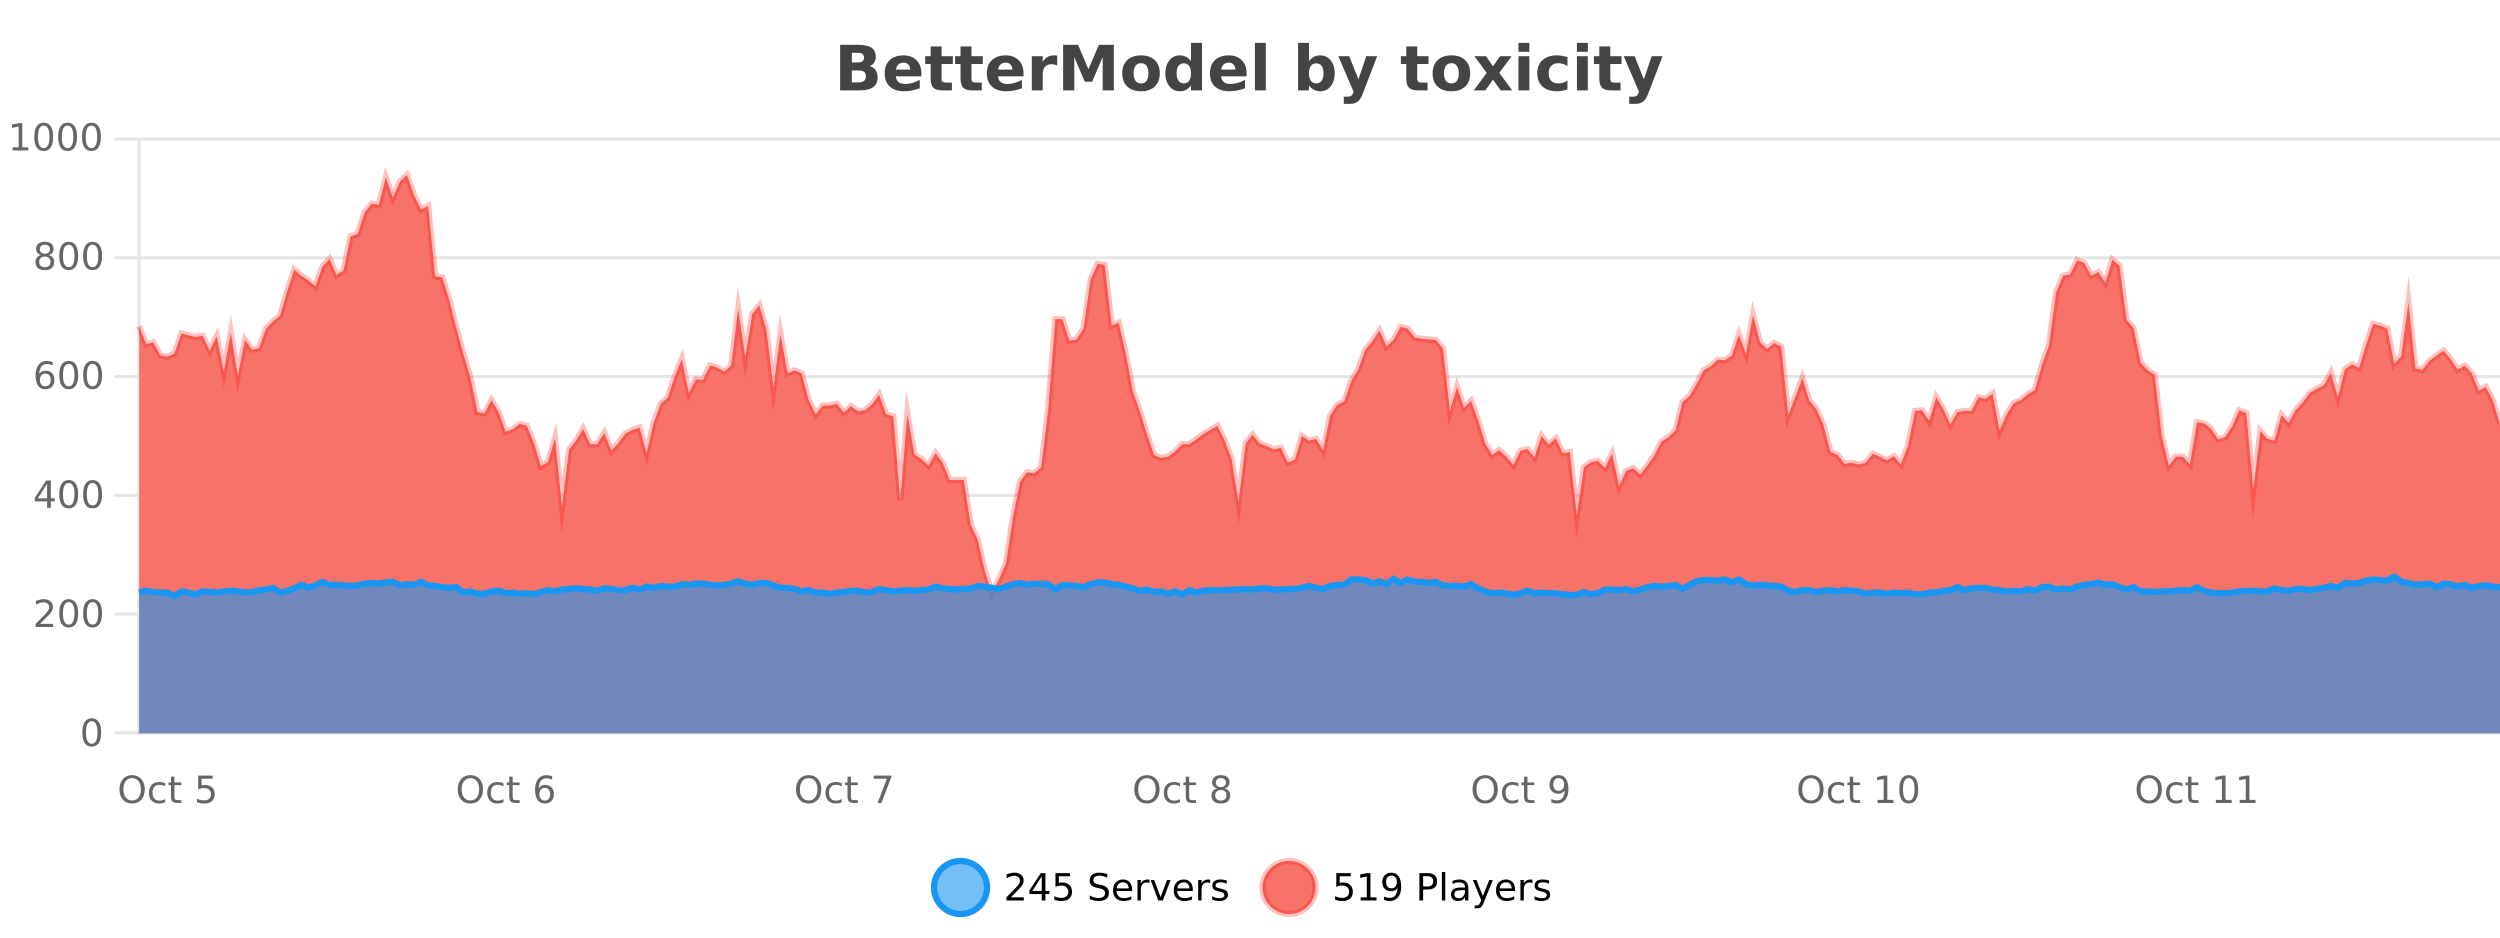 <?xml version="1.0" encoding="UTF-8"?>
<svg xmlns="http://www.w3.org/2000/svg" xmlns:xlink="http://www.w3.org/1999/xlink" width="800pt" height="300pt" viewBox="0 0 800 300" version="1.1">
<defs>
<clipPath id="clip1">
  <path d="M 270 263 L 345 263 L 345 300 L 270 300 Z M 270 263 "/>
</clipPath>
<clipPath id="clip2">
  <path d="M 375 263 L 450 263 L 450 300 L 375 300 Z M 375 263 "/>
</clipPath>
<clipPath id="clip3">
  <path d="M 44.539 56 L 800 56 L 800 234.602 L 44.539 234.602 Z M 44.539 56 "/>
</clipPath>
<clipPath id="clip4">
  <path d="M 43.539 43 L 800 43 L 800 219 L 43.539 219 Z M 43.539 43 "/>
</clipPath>
<clipPath id="clip5">
  <path d="M 44.539 184 L 800 184 L 800 234.602 L 44.539 234.602 Z M 44.539 184 "/>
</clipPath>
<clipPath id="clip6">
  <path d="M 43.539 156 L 800 156 L 800 220 L 43.539 220 Z M 43.539 156 "/>
</clipPath>
</defs>
<g id="surface1299121">
<rect x="0" y="0" width="800" height="300" style="fill:rgb(100%,100%,100%);fill-opacity:1;stroke:none;"/>
<path style="fill:none;stroke-width:1;stroke-linecap:butt;stroke-linejoin:miter;stroke:rgb(0%,0%,0%);stroke-opacity:0.098;stroke-miterlimit:10;" d="M 45 234.5 L 800 234.5 "/>
<path style="fill:none;stroke-width:1;stroke-linecap:butt;stroke-linejoin:miter;stroke:rgb(0%,0%,0%);stroke-opacity:0.098;stroke-miterlimit:10;" d="M 36.539 234.5 L 44 234.5 "/>
<path style="fill:none;stroke-width:1;stroke-linecap:butt;stroke-linejoin:miter;stroke:rgb(0%,0%,0%);stroke-opacity:0.098;stroke-miterlimit:10;" d="M 45 196.5 L 800 196.5 "/>
<path style="fill:none;stroke-width:1;stroke-linecap:butt;stroke-linejoin:miter;stroke:rgb(0%,0%,0%);stroke-opacity:0.098;stroke-miterlimit:10;" d="M 36.539 196.5 L 44 196.5 "/>
<path style="fill:none;stroke-width:1;stroke-linecap:butt;stroke-linejoin:miter;stroke:rgb(0%,0%,0%);stroke-opacity:0.098;stroke-miterlimit:10;" d="M 45 158.5 L 800 158.5 "/>
<path style="fill:none;stroke-width:1;stroke-linecap:butt;stroke-linejoin:miter;stroke:rgb(0%,0%,0%);stroke-opacity:0.098;stroke-miterlimit:10;" d="M 36.539 158.5 L 44 158.5 "/>
<path style="fill:none;stroke-width:1;stroke-linecap:butt;stroke-linejoin:miter;stroke:rgb(0%,0%,0%);stroke-opacity:0.098;stroke-miterlimit:10;" d="M 45 120.5 L 800 120.5 "/>
<path style="fill:none;stroke-width:1;stroke-linecap:butt;stroke-linejoin:miter;stroke:rgb(0%,0%,0%);stroke-opacity:0.098;stroke-miterlimit:10;" d="M 36.539 120.5 L 44 120.5 "/>
<path style="fill:none;stroke-width:1;stroke-linecap:butt;stroke-linejoin:miter;stroke:rgb(0%,0%,0%);stroke-opacity:0.098;stroke-miterlimit:10;" d="M 45 82.5 L 800 82.5 "/>
<path style="fill:none;stroke-width:1;stroke-linecap:butt;stroke-linejoin:miter;stroke:rgb(0%,0%,0%);stroke-opacity:0.098;stroke-miterlimit:10;" d="M 36.539 82.5 L 44 82.5 "/>
<path style="fill:none;stroke-width:1;stroke-linecap:butt;stroke-linejoin:miter;stroke:rgb(0%,0%,0%);stroke-opacity:0.098;stroke-miterlimit:10;" d="M 45 44.5 L 800 44.5 "/>
<path style="fill:none;stroke-width:1;stroke-linecap:butt;stroke-linejoin:miter;stroke:rgb(0%,0%,0%);stroke-opacity:0.098;stroke-miterlimit:10;" d="M 36.539 44.5 L 44 44.5 "/>
<path style=" stroke:none;fill-rule:nonzero;fill:rgb(9.02%,58.824%,95.294%);fill-opacity:0.6;" d="M 315.852 284 C 315.852 288.688 312.055 292.484 307.367 292.484 C 302.684 292.484 298.883 288.688 298.883 284 C 298.883 279.312 302.684 275.516 307.367 275.516 C 312.055 275.516 315.852 279.312 315.852 284 Z M 315.852 284 "/>
<g clip-path="url(#clip1)" clip-rule="nonzero">
<path style="fill:none;stroke-width:2;stroke-linecap:butt;stroke-linejoin:miter;stroke:rgb(9.02%,58.824%,95.294%);stroke-opacity:1;stroke-miterlimit:10;" d="M 315.852 284 C 315.852 288.688 312.055 292.484 307.367 292.484 C 302.684 292.484 298.883 288.688 298.883 284 C 298.883 279.312 302.684 275.516 307.367 275.516 C 312.055 275.516 315.852 279.312 315.852 284 Z M 315.852 284 "/>
</g>
<path style=" stroke:none;fill-rule:nonzero;fill:rgb(0%,0%,0%);fill-opacity:1;" d="M 323.477 287.156 L 327.617 287.156 L 327.617 288.156 L 322.055 288.156 L 322.055 287.156 C 322.5 286.699 323.109 286.078 323.883 285.297 C 324.664 284.508 325.152 283.996 325.352 283.766 C 325.734 283.352 326 282.996 326.148 282.703 C 326.305 282.402 326.383 282.109 326.383 281.828 C 326.383 281.359 326.215 280.98 325.883 280.688 C 325.559 280.398 325.137 280.25 324.617 280.25 C 324.242 280.25 323.844 280.312 323.43 280.438 C 323.023 280.562 322.586 280.762 322.117 281.031 L 322.117 279.828 C 322.594 279.641 323.039 279.5 323.445 279.406 C 323.859 279.305 324.242 279.25 324.586 279.25 C 325.492 279.25 326.215 279.48 326.758 279.938 C 327.297 280.387 327.57 280.992 327.57 281.75 C 327.57 282.105 327.5 282.445 327.367 282.766 C 327.23 283.09 326.984 283.469 326.633 283.906 C 326.527 284.023 326.215 284.352 325.695 284.891 C 325.172 285.434 324.434 286.188 323.477 287.156 Z M 333.348 280.438 L 330.363 285.109 L 333.348 285.109 Z M 333.035 279.406 L 334.535 279.406 L 334.535 285.109 L 335.785 285.109 L 335.785 286.094 L 334.535 286.094 L 334.535 288.156 L 333.348 288.156 L 333.348 286.094 L 329.41 286.094 L 329.41 284.953 Z M 337.75 279.406 L 342.391 279.406 L 342.391 280.406 L 338.828 280.406 L 338.828 282.547 C 339.004 282.484 339.176 282.445 339.344 282.422 C 339.52 282.391 339.691 282.375 339.859 282.375 C 340.836 282.375 341.613 282.648 342.188 283.188 C 342.758 283.719 343.047 284.438 343.047 285.344 C 343.047 286.293 342.75 287.027 342.156 287.547 C 341.57 288.07 340.75 288.328 339.688 288.328 C 339.312 288.328 338.93 288.297 338.547 288.234 C 338.172 288.172 337.781 288.078 337.375 287.953 L 337.375 286.766 C 337.727 286.953 338.094 287.094 338.469 287.188 C 338.844 287.281 339.238 287.328 339.656 287.328 C 340.332 287.328 340.867 287.152 341.266 286.797 C 341.66 286.445 341.859 285.961 341.859 285.344 C 341.859 284.742 341.66 284.262 341.266 283.906 C 340.867 283.555 340.332 283.375 339.656 283.375 C 339.344 283.375 339.023 283.414 338.703 283.484 C 338.391 283.547 338.07 283.652 337.75 283.797 Z M 354.32 279.688 L 354.32 280.844 C 353.871 280.637 353.445 280.48 353.039 280.375 C 352.641 280.262 352.262 280.203 351.898 280.203 C 351.25 280.203 350.75 280.328 350.398 280.578 C 350.055 280.828 349.883 281.188 349.883 281.656 C 349.883 282.043 349.996 282.336 350.227 282.531 C 350.453 282.73 350.898 282.887 351.555 283 L 352.258 283.156 C 353.141 283.324 353.793 283.621 354.211 284.047 C 354.637 284.465 354.852 285.027 354.852 285.734 C 354.852 286.59 354.562 287.234 353.992 287.672 C 353.43 288.109 352.594 288.328 351.492 288.328 C 351.086 288.328 350.648 288.281 350.18 288.188 C 349.711 288.094 349.227 287.953 348.727 287.766 L 348.727 286.547 C 349.203 286.82 349.672 287.023 350.133 287.156 C 350.602 287.293 351.055 287.359 351.492 287.359 C 352.168 287.359 352.688 287.23 353.055 286.969 C 353.43 286.699 353.617 286.32 353.617 285.828 C 353.617 285.402 353.48 285.07 353.211 284.828 C 352.949 284.578 352.516 284.398 351.914 284.281 L 351.195 284.141 C 350.309 283.965 349.668 283.688 349.273 283.312 C 348.887 282.938 348.695 282.418 348.695 281.75 C 348.695 280.969 348.965 280.359 349.508 279.922 C 350.047 279.477 350.797 279.25 351.758 279.25 C 352.172 279.25 352.59 279.289 353.008 279.359 C 353.434 279.434 353.871 279.543 354.32 279.688 Z M 362.266 284.609 L 362.266 285.125 L 357.297 285.125 C 357.348 285.875 357.57 286.445 357.969 286.828 C 358.375 287.215 358.93 287.406 359.641 287.406 C 360.055 287.406 360.457 287.359 360.844 287.266 C 361.238 287.164 361.629 287.008 362.016 286.797 L 362.016 287.828 C 361.617 287.984 361.219 288.105 360.812 288.188 C 360.406 288.281 359.992 288.328 359.578 288.328 C 358.535 288.328 357.707 288.027 357.094 287.422 C 356.477 286.809 356.172 285.98 356.172 284.938 C 356.172 283.867 356.461 283.016 357.047 282.391 C 357.629 281.758 358.41 281.438 359.391 281.438 C 360.273 281.438 360.973 281.727 361.484 282.297 C 362.004 282.859 362.266 283.633 362.266 284.609 Z M 361.188 284.281 C 361.176 283.699 361.008 283.23 360.688 282.875 C 360.363 282.523 359.938 282.344 359.406 282.344 C 358.801 282.344 358.316 282.516 357.953 282.859 C 357.598 283.203 357.395 283.684 357.344 284.297 Z M 367.836 282.594 C 367.711 282.531 367.574 282.484 367.43 282.453 C 367.293 282.414 367.137 282.391 366.961 282.391 C 366.355 282.391 365.887 282.59 365.555 282.984 C 365.23 283.383 365.07 283.953 365.07 284.703 L 365.07 288.156 L 363.992 288.156 L 363.992 281.594 L 365.07 281.594 L 365.07 282.609 C 365.297 282.215 365.594 281.922 365.961 281.734 C 366.324 281.539 366.766 281.438 367.289 281.438 C 367.359 281.438 367.438 281.445 367.523 281.453 C 367.617 281.465 367.715 281.48 367.82 281.5 Z M 368.195 281.594 L 369.336 281.594 L 371.383 287.094 L 373.445 281.594 L 374.586 281.594 L 372.117 288.156 L 370.648 288.156 Z M 381.688 284.609 L 381.688 285.125 L 376.719 285.125 C 376.77 285.875 376.992 286.445 377.391 286.828 C 377.797 287.215 378.352 287.406 379.062 287.406 C 379.477 287.406 379.879 287.359 380.266 287.266 C 380.66 287.164 381.051 287.008 381.438 286.797 L 381.438 287.828 C 381.039 287.984 380.641 288.105 380.234 288.188 C 379.828 288.281 379.414 288.328 379 288.328 C 377.957 288.328 377.129 288.027 376.516 287.422 C 375.898 286.809 375.594 285.98 375.594 284.938 C 375.594 283.867 375.883 283.016 376.469 282.391 C 377.051 281.758 377.832 281.438 378.812 281.438 C 379.695 281.438 380.395 281.727 380.906 282.297 C 381.426 282.859 381.688 283.633 381.688 284.609 Z M 380.609 284.281 C 380.598 283.699 380.43 283.23 380.109 282.875 C 379.785 282.523 379.359 282.344 378.828 282.344 C 378.223 282.344 377.738 282.516 377.375 282.859 C 377.02 283.203 376.816 283.684 376.766 284.297 Z M 387.258 282.594 C 387.133 282.531 386.996 282.484 386.852 282.453 C 386.715 282.414 386.559 282.391 386.383 282.391 C 385.777 282.391 385.309 282.59 384.977 282.984 C 384.652 283.383 384.492 283.953 384.492 284.703 L 384.492 288.156 L 383.414 288.156 L 383.414 281.594 L 384.492 281.594 L 384.492 282.609 C 384.719 282.215 385.016 281.922 385.383 281.734 C 385.746 281.539 386.188 281.438 386.711 281.438 C 386.781 281.438 386.859 281.445 386.945 281.453 C 387.039 281.465 387.137 281.48 387.242 281.5 Z M 392.562 281.781 L 392.562 282.812 C 392.258 282.656 391.941 282.543 391.609 282.469 C 391.285 282.387 390.945 282.344 390.594 282.344 C 390.062 282.344 389.66 282.43 389.391 282.594 C 389.117 282.75 388.984 282.996 388.984 283.328 C 388.984 283.578 389.078 283.777 389.266 283.922 C 389.461 284.059 389.852 284.188 390.438 284.312 L 390.797 284.406 C 391.566 284.562 392.113 284.793 392.438 285.094 C 392.758 285.398 392.922 285.812 392.922 286.344 C 392.922 286.961 392.676 287.445 392.188 287.797 C 391.707 288.152 391.047 288.328 390.203 288.328 C 389.848 288.328 389.477 288.289 389.094 288.219 C 388.719 288.156 388.32 288.059 387.906 287.922 L 387.906 286.797 C 388.301 287.008 388.691 287.164 389.078 287.266 C 389.461 287.371 389.848 287.422 390.234 287.422 C 390.734 287.422 391.117 287.34 391.391 287.172 C 391.672 286.996 391.812 286.746 391.812 286.422 C 391.812 286.133 391.711 285.906 391.516 285.75 C 391.316 285.594 390.883 285.445 390.219 285.297 L 389.844 285.219 C 389.176 285.074 388.691 284.855 388.391 284.562 C 388.098 284.273 387.953 283.875 387.953 283.375 C 387.953 282.75 388.172 282.273 388.609 281.938 C 389.047 281.605 389.664 281.438 390.469 281.438 C 390.863 281.438 391.238 281.469 391.594 281.531 C 391.945 281.586 392.27 281.668 392.562 281.781 Z M 317.367 277.016 "/>
<path style=" stroke:none;fill-rule:nonzero;fill:rgb(96.863%,44.706%,40.784%);fill-opacity:1;" d="M 420.988 284 C 420.988 288.688 417.191 292.484 412.504 292.484 C 407.82 292.484 404.02 288.688 404.02 284 C 404.02 279.312 407.82 275.516 412.504 275.516 C 417.191 275.516 420.988 279.312 420.988 284 Z M 420.988 284 "/>
<g clip-path="url(#clip2)" clip-rule="nonzero">
<path style="fill:none;stroke-width:2;stroke-linecap:butt;stroke-linejoin:miter;stroke:rgb(100%,4.706%,0%);stroke-opacity:0.247;stroke-miterlimit:10;" d="M 420.988 284 C 420.988 288.688 417.191 292.484 412.504 292.484 C 407.82 292.484 404.02 288.688 404.02 284 C 404.02 279.312 407.82 275.516 412.504 275.516 C 417.191 275.516 420.988 279.312 420.988 284 Z M 420.988 284 "/>
</g>
<path style=" stroke:none;fill-rule:nonzero;fill:rgb(0%,0%,0%);fill-opacity:1;" d="M 427.617 279.406 L 432.258 279.406 L 432.258 280.406 L 428.695 280.406 L 428.695 282.547 C 428.871 282.484 429.043 282.445 429.211 282.422 C 429.387 282.391 429.559 282.375 429.727 282.375 C 430.703 282.375 431.48 282.648 432.055 283.188 C 432.625 283.719 432.914 284.438 432.914 285.344 C 432.914 286.293 432.617 287.027 432.023 287.547 C 431.438 288.07 430.617 288.328 429.555 288.328 C 429.18 288.328 428.797 288.297 428.414 288.234 C 428.039 288.172 427.648 288.078 427.242 287.953 L 427.242 286.766 C 427.594 286.953 427.961 287.094 428.336 287.188 C 428.711 287.281 429.105 287.328 429.523 287.328 C 430.199 287.328 430.734 287.152 431.133 286.797 C 431.527 286.445 431.727 285.961 431.727 285.344 C 431.727 284.742 431.527 284.262 431.133 283.906 C 430.734 283.555 430.199 283.375 429.523 283.375 C 429.211 283.375 428.891 283.414 428.57 283.484 C 428.258 283.547 427.938 283.652 427.617 283.797 Z M 435.438 287.156 L 437.375 287.156 L 437.375 280.484 L 435.266 280.906 L 435.266 279.828 L 437.359 279.406 L 438.547 279.406 L 438.547 287.156 L 440.484 287.156 L 440.484 288.156 L 435.438 288.156 Z M 442.898 287.969 L 442.898 286.891 C 443.199 287.039 443.5 287.148 443.805 287.219 C 444.105 287.293 444.406 287.328 444.711 287.328 C 445.492 287.328 446.086 287.07 446.492 286.547 C 446.906 286.016 447.141 285.215 447.195 284.141 C 446.977 284.484 446.688 284.746 446.336 284.922 C 445.992 285.102 445.605 285.188 445.18 285.188 C 444.305 285.188 443.609 284.93 443.102 284.406 C 442.59 283.875 442.336 283.148 442.336 282.219 C 442.336 281.324 442.602 280.605 443.133 280.062 C 443.664 279.523 444.371 279.25 445.258 279.25 C 446.266 279.25 447.039 279.641 447.57 280.422 C 448.109 281.195 448.383 282.32 448.383 283.797 C 448.383 285.172 448.055 286.273 447.398 287.094 C 446.742 287.918 445.859 288.328 444.758 288.328 C 444.453 288.328 444.152 288.297 443.852 288.234 C 443.547 288.18 443.23 288.094 442.898 287.969 Z M 445.258 284.266 C 445.789 284.266 446.211 284.086 446.523 283.719 C 446.836 283.355 446.992 282.855 446.992 282.219 C 446.992 281.594 446.836 281.102 446.523 280.734 C 446.211 280.371 445.789 280.188 445.258 280.188 C 444.727 280.188 444.305 280.371 443.992 280.734 C 443.688 281.102 443.539 281.594 443.539 282.219 C 443.539 282.855 443.688 283.355 443.992 283.719 C 444.305 284.086 444.727 284.266 445.258 284.266 Z M 455.398 280.375 L 455.398 283.672 L 456.883 283.672 C 457.434 283.672 457.859 283.531 458.164 283.25 C 458.465 282.961 458.617 282.547 458.617 282.016 C 458.617 281.496 458.465 281.094 458.164 280.812 C 457.859 280.523 457.434 280.375 456.883 280.375 Z M 454.211 279.406 L 456.883 279.406 C 457.871 279.406 458.617 279.633 459.117 280.078 C 459.617 280.516 459.867 281.164 459.867 282.016 C 459.867 282.883 459.617 283.539 459.117 283.984 C 458.617 284.422 457.871 284.641 456.883 284.641 L 455.398 284.641 L 455.398 288.156 L 454.211 288.156 Z M 461.398 279.031 L 462.477 279.031 L 462.477 288.156 L 461.398 288.156 Z M 467.719 284.859 C 466.852 284.859 466.25 284.961 465.906 285.156 C 465.57 285.355 465.406 285.695 465.406 286.172 C 465.406 286.559 465.531 286.867 465.781 287.094 C 466.039 287.312 466.383 287.422 466.812 287.422 C 467.414 287.422 467.895 287.215 468.25 286.797 C 468.613 286.371 468.797 285.805 468.797 285.094 L 468.797 284.859 Z M 469.875 284.406 L 469.875 288.156 L 468.797 288.156 L 468.797 287.156 C 468.547 287.555 468.238 287.852 467.875 288.047 C 467.508 288.234 467.062 288.328 466.531 288.328 C 465.852 288.328 465.316 288.141 464.922 287.766 C 464.523 287.383 464.328 286.875 464.328 286.25 C 464.328 285.512 464.57 284.953 465.062 284.578 C 465.562 284.203 466.301 284.016 467.281 284.016 L 468.797 284.016 L 468.797 283.906 C 468.797 283.406 468.629 283.023 468.297 282.75 C 467.973 282.48 467.52 282.344 466.938 282.344 C 466.562 282.344 466.191 282.391 465.828 282.484 C 465.473 282.578 465.133 282.715 464.812 282.891 L 464.812 281.891 C 465.207 281.734 465.586 281.621 465.953 281.547 C 466.328 281.477 466.691 281.438 467.047 281.438 C 467.992 281.438 468.703 281.684 469.172 282.172 C 469.641 282.664 469.875 283.406 469.875 284.406 Z M 474.82 288.766 C 474.516 289.547 474.219 290.055 473.93 290.297 C 473.637 290.535 473.25 290.656 472.773 290.656 L 471.914 290.656 L 471.914 289.75 L 472.539 289.75 C 472.84 289.75 473.07 289.676 473.227 289.531 C 473.391 289.395 473.574 289.066 473.773 288.547 L 473.977 288.047 L 471.32 281.594 L 472.461 281.594 L 474.508 286.719 L 476.57 281.594 L 477.711 281.594 Z M 484.812 284.609 L 484.812 285.125 L 479.844 285.125 C 479.895 285.875 480.117 286.445 480.516 286.828 C 480.922 287.215 481.477 287.406 482.188 287.406 C 482.602 287.406 483.004 287.359 483.391 287.266 C 483.785 287.164 484.176 287.008 484.562 286.797 L 484.562 287.828 C 484.164 287.984 483.766 288.105 483.359 288.188 C 482.953 288.281 482.539 288.328 482.125 288.328 C 481.082 288.328 480.254 288.027 479.641 287.422 C 479.023 286.809 478.719 285.98 478.719 284.938 C 478.719 283.867 479.008 283.016 479.594 282.391 C 480.176 281.758 480.957 281.438 481.938 281.438 C 482.82 281.438 483.52 281.727 484.031 282.297 C 484.551 282.859 484.812 283.633 484.812 284.609 Z M 483.734 284.281 C 483.723 283.699 483.555 283.23 483.234 282.875 C 482.91 282.523 482.484 282.344 481.953 282.344 C 481.348 282.344 480.863 282.516 480.5 282.859 C 480.145 283.203 479.941 283.684 479.891 284.297 Z M 490.383 282.594 C 490.258 282.531 490.121 282.484 489.977 282.453 C 489.84 282.414 489.684 282.391 489.508 282.391 C 488.902 282.391 488.434 282.59 488.102 282.984 C 487.777 283.383 487.617 283.953 487.617 284.703 L 487.617 288.156 L 486.539 288.156 L 486.539 281.594 L 487.617 281.594 L 487.617 282.609 C 487.844 282.215 488.141 281.922 488.508 281.734 C 488.871 281.539 489.312 281.438 489.836 281.438 C 489.906 281.438 489.984 281.445 490.07 281.453 C 490.164 281.465 490.262 281.48 490.367 281.5 Z M 495.691 281.781 L 495.691 282.812 C 495.387 282.656 495.07 282.543 494.738 282.469 C 494.414 282.387 494.074 282.344 493.723 282.344 C 493.191 282.344 492.789 282.43 492.52 282.594 C 492.246 282.75 492.113 282.996 492.113 283.328 C 492.113 283.578 492.207 283.777 492.395 283.922 C 492.59 284.059 492.98 284.188 493.566 284.312 L 493.926 284.406 C 494.695 284.562 495.242 284.793 495.566 285.094 C 495.887 285.398 496.051 285.812 496.051 286.344 C 496.051 286.961 495.805 287.445 495.316 287.797 C 494.836 288.152 494.176 288.328 493.332 288.328 C 492.977 288.328 492.605 288.289 492.223 288.219 C 491.848 288.156 491.449 288.059 491.035 287.922 L 491.035 286.797 C 491.43 287.008 491.82 287.164 492.207 287.266 C 492.59 287.371 492.977 287.422 493.363 287.422 C 493.863 287.422 494.246 287.34 494.52 287.172 C 494.801 286.996 494.941 286.746 494.941 286.422 C 494.941 286.133 494.84 285.906 494.645 285.75 C 494.445 285.594 494.012 285.445 493.348 285.297 L 492.973 285.219 C 492.305 285.074 491.82 284.855 491.52 284.562 C 491.227 284.273 491.082 283.875 491.082 283.375 C 491.082 282.75 491.301 282.273 491.738 281.938 C 492.176 281.605 492.793 281.438 493.598 281.438 C 493.992 281.438 494.367 281.469 494.723 281.531 C 495.074 281.586 495.398 281.668 495.691 281.781 Z M 422.504 277.016 "/>
<path style=" stroke:none;fill-rule:nonzero;fill:rgb(26.667%,26.667%,26.667%);fill-opacity:1;" d="M 274.672 19.984 C 275.266 19.984 275.711 19.855 276.016 19.594 C 276.328 19.336 276.484 18.949 276.484 18.438 C 276.484 17.938 276.328 17.559 276.016 17.297 C 275.711 17.039 275.266 16.906 274.672 16.906 L 272.594 16.906 L 272.594 19.984 Z M 274.797 26.359 C 275.555 26.359 276.125 26.203 276.5 25.891 C 276.883 25.57 277.078 25.086 277.078 24.438 C 277.078 23.805 276.891 23.328 276.516 23.016 C 276.141 22.703 275.566 22.547 274.797 22.547 L 272.594 22.547 L 272.594 26.359 Z M 278.297 21.125 C 279.109 21.355 279.734 21.789 280.172 22.422 C 280.617 23.047 280.844 23.82 280.844 24.734 C 280.844 26.141 280.363 27.195 279.406 27.891 C 278.457 28.578 277.016 28.922 275.078 28.922 L 268.844 28.922 L 268.844 14.344 L 274.484 14.344 C 276.504 14.344 277.969 14.652 278.875 15.266 C 279.789 15.871 280.25 16.852 280.25 18.203 C 280.25 18.914 280.082 19.516 279.75 20.016 C 279.414 20.508 278.93 20.875 278.297 21.125 Z M 294.836 23.422 L 294.836 24.422 L 286.664 24.422 C 286.746 25.246 287.043 25.859 287.555 26.266 C 288.062 26.672 288.773 26.875 289.68 26.875 C 290.418 26.875 291.172 26.766 291.945 26.547 C 292.715 26.328 293.508 26 294.32 25.562 L 294.32 28.25 C 293.496 28.562 292.668 28.797 291.836 28.953 C 291.012 29.117 290.188 29.203 289.367 29.203 C 287.387 29.203 285.844 28.703 284.742 27.703 C 283.648 26.695 283.102 25.281 283.102 23.469 C 283.102 21.68 283.637 20.273 284.711 19.25 C 285.793 18.23 287.277 17.719 289.164 17.719 C 290.883 17.719 292.258 18.242 293.289 19.281 C 294.32 20.312 294.836 21.695 294.836 23.422 Z M 291.242 22.266 C 291.242 21.602 291.047 21.062 290.664 20.656 C 290.277 20.25 289.773 20.047 289.148 20.047 C 288.469 20.047 287.918 20.242 287.492 20.625 C 287.074 21 286.812 21.547 286.711 22.266 Z M 301.309 14.875 L 301.309 17.984 L 304.918 17.984 L 304.918 20.484 L 301.309 20.484 L 301.309 25.125 C 301.309 25.637 301.406 25.98 301.605 26.156 C 301.812 26.336 302.215 26.422 302.809 26.422 L 304.605 26.422 L 304.605 28.922 L 301.605 28.922 C 300.23 28.922 299.25 28.637 298.668 28.062 C 298.094 27.48 297.809 26.5 297.809 25.125 L 297.809 20.484 L 296.074 20.484 L 296.074 17.984 L 297.809 17.984 L 297.809 14.875 Z M 310.867 14.875 L 310.867 17.984 L 314.477 17.984 L 314.477 20.484 L 310.867 20.484 L 310.867 25.125 C 310.867 25.637 310.965 25.98 311.164 26.156 C 311.371 26.336 311.773 26.422 312.367 26.422 L 314.164 26.422 L 314.164 28.922 L 311.164 28.922 C 309.789 28.922 308.809 28.637 308.227 28.062 C 307.652 27.48 307.367 26.5 307.367 25.125 L 307.367 20.484 L 305.633 20.484 L 305.633 17.984 L 307.367 17.984 L 307.367 14.875 Z M 327.523 23.422 L 327.523 24.422 L 319.352 24.422 C 319.434 25.246 319.73 25.859 320.242 26.266 C 320.75 26.672 321.461 26.875 322.367 26.875 C 323.105 26.875 323.859 26.766 324.633 26.547 C 325.402 26.328 326.195 26 327.008 25.562 L 327.008 28.25 C 326.184 28.562 325.355 28.797 324.523 28.953 C 323.699 29.117 322.875 29.203 322.055 29.203 C 320.074 29.203 318.531 28.703 317.43 27.703 C 316.336 26.695 315.789 25.281 315.789 23.469 C 315.789 21.68 316.324 20.273 317.398 19.25 C 318.48 18.23 319.965 17.719 321.852 17.719 C 323.57 17.719 324.945 18.242 325.977 19.281 C 327.008 20.312 327.523 21.695 327.523 23.422 Z M 323.93 22.266 C 323.93 21.602 323.734 21.062 323.352 20.656 C 322.965 20.25 322.461 20.047 321.836 20.047 C 321.156 20.047 320.605 20.242 320.18 20.625 C 319.762 21 319.5 21.547 319.398 22.266 Z M 338.305 20.969 C 337.992 20.824 337.684 20.719 337.383 20.656 C 337.078 20.586 336.777 20.547 336.477 20.547 C 335.57 20.547 334.871 20.836 334.383 21.406 C 333.902 21.98 333.664 22.805 333.664 23.875 L 333.664 28.922 L 330.18 28.922 L 330.18 17.984 L 333.664 17.984 L 333.664 19.781 C 334.109 19.062 334.625 18.543 335.211 18.219 C 335.793 17.887 336.492 17.719 337.305 17.719 C 337.43 17.719 337.559 17.727 337.695 17.734 C 337.828 17.746 338.027 17.766 338.289 17.797 Z M 340.203 14.344 L 344.984 14.344 L 348.297 22.141 L 351.641 14.344 L 356.422 14.344 L 356.422 28.922 L 352.859 28.922 L 352.859 18.25 L 349.5 26.125 L 347.125 26.125 L 343.766 18.25 L 343.766 28.922 L 340.203 28.922 Z M 365.148 20.219 C 364.367 20.219 363.773 20.5 363.367 21.062 C 362.961 21.617 362.758 22.418 362.758 23.469 C 362.758 24.512 362.961 25.312 363.367 25.875 C 363.773 26.43 364.367 26.703 365.148 26.703 C 365.906 26.703 366.484 26.43 366.883 25.875 C 367.289 25.312 367.492 24.512 367.492 23.469 C 367.492 22.418 367.289 21.617 366.883 21.062 C 366.484 20.5 365.906 20.219 365.148 20.219 Z M 365.148 17.719 C 367.023 17.719 368.484 18.23 369.539 19.25 C 370.602 20.262 371.133 21.668 371.133 23.469 C 371.133 25.262 370.602 26.668 369.539 27.688 C 368.484 28.699 367.023 29.203 365.148 29.203 C 363.25 29.203 361.773 28.699 360.711 27.688 C 359.648 26.668 359.117 25.262 359.117 23.469 C 359.117 21.668 359.648 20.262 360.711 19.25 C 361.773 18.23 363.25 17.719 365.148 17.719 Z M 381.125 19.578 L 381.125 13.719 L 384.641 13.719 L 384.641 28.922 L 381.125 28.922 L 381.125 27.344 C 380.645 27.992 380.113 28.465 379.531 28.766 C 378.945 29.055 378.273 29.203 377.516 29.203 C 376.172 29.203 375.066 28.668 374.203 27.594 C 373.336 26.523 372.906 25.148 372.906 23.469 C 372.906 21.781 373.336 20.402 374.203 19.328 C 375.066 18.258 376.172 17.719 377.516 17.719 C 378.273 17.719 378.945 17.871 379.531 18.172 C 380.113 18.477 380.645 18.945 381.125 19.578 Z M 378.812 26.672 C 379.562 26.672 380.133 26.402 380.531 25.859 C 380.926 25.309 381.125 24.512 381.125 23.469 C 381.125 22.43 380.926 21.637 380.531 21.094 C 380.133 20.543 379.562 20.266 378.812 20.266 C 378.07 20.266 377.504 20.543 377.109 21.094 C 376.711 21.637 376.516 22.43 376.516 23.469 C 376.516 24.512 376.711 25.309 377.109 25.859 C 377.504 26.402 378.07 26.672 378.812 26.672 Z M 398.91 23.422 L 398.91 24.422 L 390.738 24.422 C 390.82 25.246 391.117 25.859 391.629 26.266 C 392.137 26.672 392.848 26.875 393.754 26.875 C 394.492 26.875 395.246 26.766 396.02 26.547 C 396.789 26.328 397.582 26 398.395 25.562 L 398.395 28.25 C 397.57 28.562 396.742 28.797 395.91 28.953 C 395.086 29.117 394.262 29.203 393.441 29.203 C 391.461 29.203 389.918 28.703 388.816 27.703 C 387.723 26.695 387.176 25.281 387.176 23.469 C 387.176 21.68 387.711 20.273 388.785 19.25 C 389.867 18.23 391.352 17.719 393.238 17.719 C 394.957 17.719 396.332 18.242 397.363 19.281 C 398.395 20.312 398.91 21.695 398.91 23.422 Z M 395.316 22.266 C 395.316 21.602 395.121 21.062 394.738 20.656 C 394.352 20.25 393.848 20.047 393.223 20.047 C 392.543 20.047 391.992 20.242 391.566 20.625 C 391.148 21 390.887 21.547 390.785 22.266 Z M 401.57 13.719 L 405.055 13.719 L 405.055 28.922 L 401.57 28.922 Z M 421.199 26.672 C 421.949 26.672 422.52 26.402 422.918 25.859 C 423.312 25.309 423.512 24.512 423.512 23.469 C 423.512 22.43 423.312 21.637 422.918 21.094 C 422.52 20.543 421.949 20.266 421.199 20.266 C 420.449 20.266 419.871 20.543 419.465 21.094 C 419.066 21.637 418.871 22.43 418.871 23.469 C 418.871 24.5 419.066 25.293 419.465 25.844 C 419.871 26.398 420.449 26.672 421.199 26.672 Z M 418.871 19.578 C 419.359 18.945 419.895 18.477 420.48 18.172 C 421.062 17.871 421.734 17.719 422.496 17.719 C 423.848 17.719 424.957 18.258 425.824 19.328 C 426.688 20.402 427.121 21.781 427.121 23.469 C 427.121 25.148 426.688 26.523 425.824 27.594 C 424.957 28.668 423.848 29.203 422.496 29.203 C 421.734 29.203 421.062 29.051 420.48 28.75 C 419.895 28.449 419.359 27.98 418.871 27.344 L 418.871 28.922 L 415.387 28.922 L 415.387 13.719 L 418.871 13.719 Z M 428.266 17.984 L 431.75 17.984 L 434.703 25.406 L 437.203 17.984 L 440.688 17.984 L 436.094 29.953 C 435.633 31.172 435.094 32.02 434.469 32.5 C 433.852 32.988 433.047 33.234 432.047 33.234 L 430.016 33.234 L 430.016 30.938 L 431.109 30.938 C 431.703 30.938 432.133 30.844 432.406 30.656 C 432.676 30.469 432.883 30.129 433.031 29.641 L 433.141 29.344 Z M 453.516 14.875 L 453.516 17.984 L 457.125 17.984 L 457.125 20.484 L 453.516 20.484 L 453.516 25.125 C 453.516 25.637 453.613 25.98 453.812 26.156 C 454.02 26.336 454.422 26.422 455.016 26.422 L 456.812 26.422 L 456.812 28.922 L 453.812 28.922 C 452.438 28.922 451.457 28.637 450.875 28.062 C 450.301 27.48 450.016 26.5 450.016 25.125 L 450.016 20.484 L 448.281 20.484 L 448.281 17.984 L 450.016 17.984 L 450.016 14.875 Z M 464.469 20.219 C 463.688 20.219 463.094 20.5 462.688 21.062 C 462.281 21.617 462.078 22.418 462.078 23.469 C 462.078 24.512 462.281 25.312 462.688 25.875 C 463.094 26.43 463.688 26.703 464.469 26.703 C 465.227 26.703 465.805 26.43 466.203 25.875 C 466.609 25.312 466.812 24.512 466.812 23.469 C 466.812 22.418 466.609 21.617 466.203 21.062 C 465.805 20.5 465.227 20.219 464.469 20.219 Z M 464.469 17.719 C 466.344 17.719 467.805 18.23 468.859 19.25 C 469.922 20.262 470.453 21.668 470.453 23.469 C 470.453 25.262 469.922 26.668 468.859 27.688 C 467.805 28.699 466.344 29.203 464.469 29.203 C 462.57 29.203 461.094 28.699 460.031 27.688 C 458.969 26.668 458.438 25.262 458.438 23.469 C 458.438 21.668 458.969 20.262 460.031 19.25 C 461.094 18.23 462.57 17.719 464.469 17.719 Z M 475.754 23.328 L 471.816 17.984 L 475.52 17.984 L 477.754 21.219 L 480.02 17.984 L 483.723 17.984 L 479.77 23.312 L 483.91 28.922 L 480.207 28.922 L 477.754 25.469 L 475.316 28.922 L 471.613 28.922 Z M 485.906 17.984 L 489.391 17.984 L 489.391 28.922 L 485.906 28.922 Z M 485.906 13.719 L 489.391 13.719 L 489.391 16.578 L 485.906 16.578 Z M 501.586 18.328 L 501.586 21.172 C 501.117 20.852 500.641 20.609 500.164 20.453 C 499.684 20.297 499.184 20.219 498.664 20.219 C 497.695 20.219 496.934 20.508 496.383 21.078 C 495.84 21.641 495.57 22.438 495.57 23.469 C 495.57 24.492 495.84 25.289 496.383 25.859 C 496.934 26.422 497.695 26.703 498.664 26.703 C 499.215 26.703 499.734 26.625 500.227 26.469 C 500.715 26.305 501.168 26.059 501.586 25.734 L 501.586 28.594 C 501.043 28.805 500.492 28.953 499.93 29.047 C 499.367 29.148 498.797 29.203 498.227 29.203 C 496.258 29.203 494.715 28.699 493.602 27.688 C 492.484 26.68 491.93 25.273 491.93 23.469 C 491.93 21.656 492.484 20.246 493.602 19.234 C 494.715 18.227 496.258 17.719 498.227 17.719 C 498.797 17.719 499.359 17.773 499.914 17.875 C 500.477 17.969 501.031 18.121 501.586 18.328 Z M 504.617 17.984 L 508.102 17.984 L 508.102 28.922 L 504.617 28.922 Z M 504.617 13.719 L 508.102 13.719 L 508.102 16.578 L 504.617 16.578 Z M 515.281 14.875 L 515.281 17.984 L 518.891 17.984 L 518.891 20.484 L 515.281 20.484 L 515.281 25.125 C 515.281 25.637 515.379 25.98 515.578 26.156 C 515.785 26.336 516.188 26.422 516.781 26.422 L 518.578 26.422 L 518.578 28.922 L 515.578 28.922 C 514.203 28.922 513.223 28.637 512.641 28.062 C 512.066 27.48 511.781 26.5 511.781 25.125 L 511.781 20.484 L 510.047 20.484 L 510.047 17.984 L 511.781 17.984 L 511.781 14.875 Z M 519.594 17.984 L 523.078 17.984 L 526.031 25.406 L 528.531 17.984 L 532.016 17.984 L 527.422 29.953 C 526.961 31.172 526.422 32.02 525.797 32.5 C 525.18 32.988 524.375 33.234 523.375 33.234 L 521.344 33.234 L 521.344 30.938 L 522.438 30.938 C 523.031 30.938 523.461 30.844 523.734 30.656 C 524.004 30.469 524.211 30.129 524.359 29.641 L 524.469 29.344 Z M 267 10.359 "/>
<path style="fill:none;stroke-width:1;stroke-linecap:butt;stroke-linejoin:miter;stroke:rgb(0%,0%,0%);stroke-opacity:0.098;stroke-miterlimit:10;" d="M 44 234.5 L 801 234.5 "/>
<path style=" stroke:none;fill-rule:nonzero;fill:rgb(40%,40%,40%);fill-opacity:1;" d="M 42.293 249 C 41.426 249 40.738 249.324 40.23 249.969 C 39.73 250.605 39.48 251.48 39.48 252.594 C 39.48 253.688 39.73 254.559 40.23 255.203 C 40.738 255.84 41.426 256.156 42.293 256.156 C 43.145 256.156 43.824 255.84 44.324 255.203 C 44.832 254.559 45.09 253.688 45.09 252.594 C 45.09 251.48 44.832 250.605 44.324 249.969 C 43.824 249.324 43.145 249 42.293 249 Z M 42.293 248.047 C 43.512 248.047 44.484 248.461 45.215 249.281 C 45.953 250.105 46.324 251.211 46.324 252.594 C 46.324 253.969 45.953 255.07 45.215 255.891 C 44.484 256.715 43.512 257.125 42.293 257.125 C 41.062 257.125 40.078 256.715 39.34 255.891 C 38.598 255.07 38.23 253.969 38.23 252.594 C 38.23 251.211 38.598 250.105 39.34 249.281 C 40.078 248.461 41.062 248.047 42.293 248.047 Z M 52.863 250.641 L 52.863 251.656 C 52.551 251.48 52.242 251.352 51.941 251.266 C 51.637 251.184 51.332 251.141 51.02 251.141 C 50.309 251.141 49.762 251.367 49.379 251.812 C 48.992 252.25 48.801 252.871 48.801 253.672 C 48.801 254.477 48.992 255.102 49.379 255.547 C 49.762 255.984 50.309 256.203 51.02 256.203 C 51.332 256.203 51.637 256.164 51.941 256.078 C 52.242 255.996 52.551 255.871 52.863 255.703 L 52.863 256.703 C 52.559 256.84 52.246 256.945 51.926 257.016 C 51.602 257.086 51.258 257.125 50.895 257.125 C 49.902 257.125 49.117 256.82 48.535 256.203 C 47.949 255.578 47.66 254.734 47.66 253.672 C 47.66 252.609 47.949 251.773 48.535 251.156 C 49.129 250.543 49.941 250.234 50.973 250.234 C 51.293 250.234 51.613 250.273 51.926 250.344 C 52.246 250.406 52.559 250.508 52.863 250.641 Z M 55.805 248.531 L 55.805 250.391 L 58.023 250.391 L 58.023 251.234 L 55.805 251.234 L 55.805 254.797 C 55.805 255.328 55.875 255.672 56.023 255.828 C 56.168 255.977 56.465 256.047 56.914 256.047 L 58.023 256.047 L 58.023 256.953 L 56.914 256.953 C 56.078 256.953 55.5 256.797 55.18 256.484 C 54.867 256.172 54.711 255.609 54.711 254.797 L 54.711 251.234 L 53.93 251.234 L 53.93 250.391 L 54.711 250.391 L 54.711 248.531 Z M 63.418 248.203 L 68.059 248.203 L 68.059 249.203 L 64.496 249.203 L 64.496 251.344 C 64.672 251.281 64.844 251.242 65.012 251.219 C 65.188 251.188 65.359 251.172 65.527 251.172 C 66.504 251.172 67.281 251.445 67.855 251.984 C 68.426 252.516 68.715 253.234 68.715 254.141 C 68.715 255.09 68.418 255.824 67.824 256.344 C 67.238 256.867 66.418 257.125 65.355 257.125 C 64.98 257.125 64.598 257.094 64.215 257.031 C 63.84 256.969 63.449 256.875 63.043 256.75 L 63.043 255.562 C 63.395 255.75 63.762 255.891 64.137 255.984 C 64.512 256.078 64.906 256.125 65.324 256.125 C 66 256.125 66.535 255.949 66.934 255.594 C 67.328 255.242 67.527 254.758 67.527 254.141 C 67.527 253.539 67.328 253.059 66.934 252.703 C 66.535 252.352 66 252.172 65.324 252.172 C 65.012 252.172 64.691 252.211 64.371 252.281 C 64.059 252.344 63.738 252.449 63.418 252.594 Z M 37.559 245.816 "/>
<path style=" stroke:none;fill-rule:nonzero;fill:rgb(40%,40%,40%);fill-opacity:1;" d="M 150.539 249 C 149.672 249 148.984 249.324 148.477 249.969 C 147.977 250.605 147.727 251.48 147.727 252.594 C 147.727 253.688 147.977 254.559 148.477 255.203 C 148.984 255.84 149.672 256.156 150.539 256.156 C 151.391 256.156 152.07 255.84 152.57 255.203 C 153.078 254.559 153.336 253.688 153.336 252.594 C 153.336 251.48 153.078 250.605 152.57 249.969 C 152.07 249.324 151.391 249 150.539 249 Z M 150.539 248.047 C 151.758 248.047 152.73 248.461 153.461 249.281 C 154.199 250.105 154.57 251.211 154.57 252.594 C 154.57 253.969 154.199 255.07 153.461 255.891 C 152.73 256.715 151.758 257.125 150.539 257.125 C 149.309 257.125 148.324 256.715 147.586 255.891 C 146.844 255.07 146.477 253.969 146.477 252.594 C 146.477 251.211 146.844 250.105 147.586 249.281 C 148.324 248.461 149.309 248.047 150.539 248.047 Z M 161.109 250.641 L 161.109 251.656 C 160.797 251.48 160.488 251.352 160.188 251.266 C 159.883 251.184 159.578 251.141 159.266 251.141 C 158.555 251.141 158.008 251.367 157.625 251.812 C 157.238 252.25 157.047 252.871 157.047 253.672 C 157.047 254.477 157.238 255.102 157.625 255.547 C 158.008 255.984 158.555 256.203 159.266 256.203 C 159.578 256.203 159.883 256.164 160.188 256.078 C 160.488 255.996 160.797 255.871 161.109 255.703 L 161.109 256.703 C 160.805 256.84 160.492 256.945 160.172 257.016 C 159.848 257.086 159.504 257.125 159.141 257.125 C 158.148 257.125 157.363 256.82 156.781 256.203 C 156.195 255.578 155.906 254.734 155.906 253.672 C 155.906 252.609 156.195 251.773 156.781 251.156 C 157.375 250.543 158.188 250.234 159.219 250.234 C 159.539 250.234 159.859 250.273 160.172 250.344 C 160.492 250.406 160.805 250.508 161.109 250.641 Z M 164.051 248.531 L 164.051 250.391 L 166.27 250.391 L 166.27 251.234 L 164.051 251.234 L 164.051 254.797 C 164.051 255.328 164.121 255.672 164.27 255.828 C 164.414 255.977 164.711 256.047 165.16 256.047 L 166.27 256.047 L 166.27 256.953 L 165.16 256.953 C 164.324 256.953 163.746 256.797 163.426 256.484 C 163.113 256.172 162.957 255.609 162.957 254.797 L 162.957 251.234 L 162.176 251.234 L 162.176 250.391 L 162.957 250.391 L 162.957 248.531 Z M 174.336 252.109 C 173.805 252.109 173.383 252.293 173.07 252.656 C 172.758 253.023 172.602 253.516 172.602 254.141 C 172.602 254.777 172.758 255.277 173.07 255.641 C 173.383 256.008 173.805 256.188 174.336 256.188 C 174.867 256.188 175.281 256.008 175.586 255.641 C 175.898 255.277 176.055 254.777 176.055 254.141 C 176.055 253.516 175.898 253.023 175.586 252.656 C 175.281 252.293 174.867 252.109 174.336 252.109 Z M 176.68 248.391 L 176.68 249.469 C 176.375 249.336 176.074 249.23 175.773 249.156 C 175.469 249.086 175.172 249.047 174.883 249.047 C 174.102 249.047 173.5 249.312 173.086 249.844 C 172.68 250.367 172.445 251.156 172.383 252.219 C 172.609 251.887 172.898 251.633 173.242 251.453 C 173.594 251.266 173.98 251.172 174.398 251.172 C 175.273 251.172 175.965 251.438 176.477 251.969 C 176.984 252.5 177.242 253.227 177.242 254.141 C 177.242 255.047 176.977 255.773 176.445 256.312 C 175.914 256.855 175.211 257.125 174.336 257.125 C 173.312 257.125 172.539 256.742 172.008 255.969 C 171.477 255.188 171.211 254.062 171.211 252.594 C 171.211 251.211 171.539 250.105 172.195 249.281 C 172.852 248.461 173.73 248.047 174.836 248.047 C 175.125 248.047 175.422 248.078 175.727 248.141 C 176.027 248.195 176.344 248.277 176.68 248.391 Z M 145.805 245.816 "/>
<path style=" stroke:none;fill-rule:nonzero;fill:rgb(40%,40%,40%);fill-opacity:1;" d="M 258.785 249 C 257.918 249 257.23 249.324 256.723 249.969 C 256.223 250.605 255.973 251.48 255.973 252.594 C 255.973 253.688 256.223 254.559 256.723 255.203 C 257.23 255.84 257.918 256.156 258.785 256.156 C 259.637 256.156 260.316 255.84 260.816 255.203 C 261.324 254.559 261.582 253.688 261.582 252.594 C 261.582 251.48 261.324 250.605 260.816 249.969 C 260.316 249.324 259.637 249 258.785 249 Z M 258.785 248.047 C 260.004 248.047 260.977 248.461 261.707 249.281 C 262.445 250.105 262.816 251.211 262.816 252.594 C 262.816 253.969 262.445 255.07 261.707 255.891 C 260.977 256.715 260.004 257.125 258.785 257.125 C 257.555 257.125 256.57 256.715 255.832 255.891 C 255.09 255.07 254.723 253.969 254.723 252.594 C 254.723 251.211 255.09 250.105 255.832 249.281 C 256.57 248.461 257.555 248.047 258.785 248.047 Z M 269.355 250.641 L 269.355 251.656 C 269.043 251.48 268.734 251.352 268.434 251.266 C 268.129 251.184 267.824 251.141 267.512 251.141 C 266.801 251.141 266.254 251.367 265.871 251.812 C 265.484 252.25 265.293 252.871 265.293 253.672 C 265.293 254.477 265.484 255.102 265.871 255.547 C 266.254 255.984 266.801 256.203 267.512 256.203 C 267.824 256.203 268.129 256.164 268.434 256.078 C 268.734 255.996 269.043 255.871 269.355 255.703 L 269.355 256.703 C 269.051 256.84 268.738 256.945 268.418 257.016 C 268.094 257.086 267.75 257.125 267.387 257.125 C 266.395 257.125 265.609 256.82 265.027 256.203 C 264.441 255.578 264.152 254.734 264.152 253.672 C 264.152 252.609 264.441 251.773 265.027 251.156 C 265.621 250.543 266.434 250.234 267.465 250.234 C 267.785 250.234 268.105 250.273 268.418 250.344 C 268.738 250.406 269.051 250.508 269.355 250.641 Z M 272.297 248.531 L 272.297 250.391 L 274.516 250.391 L 274.516 251.234 L 272.297 251.234 L 272.297 254.797 C 272.297 255.328 272.367 255.672 272.516 255.828 C 272.66 255.977 272.957 256.047 273.406 256.047 L 274.516 256.047 L 274.516 256.953 L 273.406 256.953 C 272.57 256.953 271.992 256.797 271.672 256.484 C 271.359 256.172 271.203 255.609 271.203 254.797 L 271.203 251.234 L 270.422 251.234 L 270.422 250.391 L 271.203 250.391 L 271.203 248.531 Z M 279.598 248.203 L 285.223 248.203 L 285.223 248.703 L 282.051 256.953 L 280.816 256.953 L 283.801 249.203 L 279.598 249.203 Z M 254.051 245.816 "/>
<path style=" stroke:none;fill-rule:nonzero;fill:rgb(40%,40%,40%);fill-opacity:1;" d="M 367.031 249 C 366.164 249 365.477 249.324 364.969 249.969 C 364.469 250.605 364.219 251.48 364.219 252.594 C 364.219 253.688 364.469 254.559 364.969 255.203 C 365.477 255.84 366.164 256.156 367.031 256.156 C 367.883 256.156 368.562 255.84 369.062 255.203 C 369.57 254.559 369.828 253.688 369.828 252.594 C 369.828 251.48 369.57 250.605 369.062 249.969 C 368.562 249.324 367.883 249 367.031 249 Z M 367.031 248.047 C 368.25 248.047 369.223 248.461 369.953 249.281 C 370.691 250.105 371.062 251.211 371.062 252.594 C 371.062 253.969 370.691 255.07 369.953 255.891 C 369.223 256.715 368.25 257.125 367.031 257.125 C 365.801 257.125 364.816 256.715 364.078 255.891 C 363.336 255.07 362.969 253.969 362.969 252.594 C 362.969 251.211 363.336 250.105 364.078 249.281 C 364.816 248.461 365.801 248.047 367.031 248.047 Z M 377.602 250.641 L 377.602 251.656 C 377.289 251.48 376.98 251.352 376.68 251.266 C 376.375 251.184 376.07 251.141 375.758 251.141 C 375.047 251.141 374.5 251.367 374.117 251.812 C 373.73 252.25 373.539 252.871 373.539 253.672 C 373.539 254.477 373.73 255.102 374.117 255.547 C 374.5 255.984 375.047 256.203 375.758 256.203 C 376.07 256.203 376.375 256.164 376.68 256.078 C 376.98 255.996 377.289 255.871 377.602 255.703 L 377.602 256.703 C 377.297 256.84 376.984 256.945 376.664 257.016 C 376.34 257.086 375.996 257.125 375.633 257.125 C 374.641 257.125 373.855 256.82 373.273 256.203 C 372.688 255.578 372.398 254.734 372.398 253.672 C 372.398 252.609 372.688 251.773 373.273 251.156 C 373.867 250.543 374.68 250.234 375.711 250.234 C 376.031 250.234 376.352 250.273 376.664 250.344 C 376.984 250.406 377.297 250.508 377.602 250.641 Z M 380.543 248.531 L 380.543 250.391 L 382.762 250.391 L 382.762 251.234 L 380.543 251.234 L 380.543 254.797 C 380.543 255.328 380.613 255.672 380.762 255.828 C 380.906 255.977 381.203 256.047 381.652 256.047 L 382.762 256.047 L 382.762 256.953 L 381.652 256.953 C 380.816 256.953 380.238 256.797 379.918 256.484 C 379.605 256.172 379.449 255.609 379.449 254.797 L 379.449 251.234 L 378.668 251.234 L 378.668 250.391 L 379.449 250.391 L 379.449 248.531 Z M 390.672 252.797 C 390.109 252.797 389.664 252.949 389.344 253.25 C 389.02 253.555 388.859 253.965 388.859 254.484 C 388.859 255.016 389.02 255.434 389.344 255.734 C 389.664 256.039 390.109 256.188 390.672 256.188 C 391.234 256.188 391.676 256.039 392 255.734 C 392.32 255.434 392.484 255.016 392.484 254.484 C 392.484 253.965 392.32 253.555 392 253.25 C 391.688 252.949 391.242 252.797 390.672 252.797 Z M 389.484 252.297 C 388.984 252.172 388.586 251.938 388.297 251.594 C 388.016 251.242 387.875 250.812 387.875 250.312 C 387.875 249.617 388.125 249.062 388.625 248.656 C 389.125 248.25 389.805 248.047 390.672 248.047 C 391.547 248.047 392.227 248.25 392.719 248.656 C 393.219 249.062 393.469 249.617 393.469 250.312 C 393.469 250.812 393.328 251.242 393.047 251.594 C 392.766 251.938 392.367 252.172 391.859 252.297 C 392.43 252.434 392.875 252.695 393.188 253.078 C 393.508 253.465 393.672 253.934 393.672 254.484 C 393.672 255.34 393.41 255.996 392.891 256.453 C 392.379 256.902 391.641 257.125 390.672 257.125 C 389.711 257.125 388.973 256.902 388.453 256.453 C 387.93 255.996 387.672 255.34 387.672 254.484 C 387.672 253.934 387.832 253.465 388.156 253.078 C 388.477 252.695 388.922 252.434 389.484 252.297 Z M 389.062 250.422 C 389.062 250.883 389.203 251.234 389.484 251.484 C 389.766 251.734 390.16 251.859 390.672 251.859 C 391.18 251.859 391.578 251.734 391.859 251.484 C 392.148 251.234 392.297 250.883 392.297 250.422 C 392.297 249.977 392.148 249.625 391.859 249.375 C 391.578 249.117 391.18 248.984 390.672 248.984 C 390.16 248.984 389.766 249.117 389.484 249.375 C 389.203 249.625 389.062 249.977 389.062 250.422 Z M 362.297 245.816 "/>
<path style=" stroke:none;fill-rule:nonzero;fill:rgb(40%,40%,40%);fill-opacity:1;" d="M 475.273 249 C 474.406 249 473.719 249.324 473.211 249.969 C 472.711 250.605 472.461 251.48 472.461 252.594 C 472.461 253.688 472.711 254.559 473.211 255.203 C 473.719 255.84 474.406 256.156 475.273 256.156 C 476.125 256.156 476.805 255.84 477.305 255.203 C 477.812 254.559 478.07 253.688 478.07 252.594 C 478.07 251.48 477.812 250.605 477.305 249.969 C 476.805 249.324 476.125 249 475.273 249 Z M 475.273 248.047 C 476.492 248.047 477.465 248.461 478.195 249.281 C 478.934 250.105 479.305 251.211 479.305 252.594 C 479.305 253.969 478.934 255.07 478.195 255.891 C 477.465 256.715 476.492 257.125 475.273 257.125 C 474.043 257.125 473.059 256.715 472.32 255.891 C 471.578 255.07 471.211 253.969 471.211 252.594 C 471.211 251.211 471.578 250.105 472.32 249.281 C 473.059 248.461 474.043 248.047 475.273 248.047 Z M 485.844 250.641 L 485.844 251.656 C 485.531 251.48 485.223 251.352 484.922 251.266 C 484.617 251.184 484.312 251.141 484 251.141 C 483.289 251.141 482.742 251.367 482.359 251.812 C 481.973 252.25 481.781 252.871 481.781 253.672 C 481.781 254.477 481.973 255.102 482.359 255.547 C 482.742 255.984 483.289 256.203 484 256.203 C 484.312 256.203 484.617 256.164 484.922 256.078 C 485.223 255.996 485.531 255.871 485.844 255.703 L 485.844 256.703 C 485.539 256.84 485.227 256.945 484.906 257.016 C 484.582 257.086 484.238 257.125 483.875 257.125 C 482.883 257.125 482.098 256.82 481.516 256.203 C 480.93 255.578 480.641 254.734 480.641 253.672 C 480.641 252.609 480.93 251.773 481.516 251.156 C 482.109 250.543 482.922 250.234 483.953 250.234 C 484.273 250.234 484.594 250.273 484.906 250.344 C 485.227 250.406 485.539 250.508 485.844 250.641 Z M 488.785 248.531 L 488.785 250.391 L 491.004 250.391 L 491.004 251.234 L 488.785 251.234 L 488.785 254.797 C 488.785 255.328 488.855 255.672 489.004 255.828 C 489.148 255.977 489.445 256.047 489.895 256.047 L 491.004 256.047 L 491.004 256.953 L 489.895 256.953 C 489.059 256.953 488.48 256.797 488.16 256.484 C 487.848 256.172 487.691 255.609 487.691 254.797 L 487.691 251.234 L 486.91 251.234 L 486.91 250.391 L 487.691 250.391 L 487.691 248.531 Z M 496.414 256.766 L 496.414 255.688 C 496.715 255.836 497.016 255.945 497.32 256.016 C 497.621 256.09 497.922 256.125 498.227 256.125 C 499.008 256.125 499.602 255.867 500.008 255.344 C 500.422 254.812 500.656 254.012 500.711 252.938 C 500.492 253.281 500.203 253.543 499.852 253.719 C 499.508 253.898 499.121 253.984 498.695 253.984 C 497.82 253.984 497.125 253.727 496.617 253.203 C 496.105 252.672 495.852 251.945 495.852 251.016 C 495.852 250.121 496.117 249.402 496.648 248.859 C 497.18 248.32 497.887 248.047 498.773 248.047 C 499.781 248.047 500.555 248.438 501.086 249.219 C 501.625 249.992 501.898 251.117 501.898 252.594 C 501.898 253.969 501.57 255.07 500.914 255.891 C 500.258 256.715 499.375 257.125 498.273 257.125 C 497.969 257.125 497.668 257.094 497.367 257.031 C 497.062 256.977 496.746 256.891 496.414 256.766 Z M 498.773 253.062 C 499.305 253.062 499.727 252.883 500.039 252.516 C 500.352 252.152 500.508 251.652 500.508 251.016 C 500.508 250.391 500.352 249.898 500.039 249.531 C 499.727 249.168 499.305 248.984 498.773 248.984 C 498.242 248.984 497.82 249.168 497.508 249.531 C 497.203 249.898 497.055 250.391 497.055 251.016 C 497.055 251.652 497.203 252.152 497.508 252.516 C 497.82 252.883 498.242 253.062 498.773 253.062 Z M 470.539 245.816 "/>
<path style=" stroke:none;fill-rule:nonzero;fill:rgb(40%,40%,40%);fill-opacity:1;" d="M 579.52 249 C 578.652 249 577.965 249.324 577.457 249.969 C 576.957 250.605 576.707 251.48 576.707 252.594 C 576.707 253.688 576.957 254.559 577.457 255.203 C 577.965 255.84 578.652 256.156 579.52 256.156 C 580.371 256.156 581.051 255.84 581.551 255.203 C 582.059 254.559 582.316 253.688 582.316 252.594 C 582.316 251.48 582.059 250.605 581.551 249.969 C 581.051 249.324 580.371 249 579.52 249 Z M 579.52 248.047 C 580.738 248.047 581.711 248.461 582.441 249.281 C 583.18 250.105 583.551 251.211 583.551 252.594 C 583.551 253.969 583.18 255.07 582.441 255.891 C 581.711 256.715 580.738 257.125 579.52 257.125 C 578.289 257.125 577.305 256.715 576.566 255.891 C 575.824 255.07 575.457 253.969 575.457 252.594 C 575.457 251.211 575.824 250.105 576.566 249.281 C 577.305 248.461 578.289 248.047 579.52 248.047 Z M 590.09 250.641 L 590.09 251.656 C 589.777 251.48 589.469 251.352 589.168 251.266 C 588.863 251.184 588.559 251.141 588.246 251.141 C 587.535 251.141 586.988 251.367 586.605 251.812 C 586.219 252.25 586.027 252.871 586.027 253.672 C 586.027 254.477 586.219 255.102 586.605 255.547 C 586.988 255.984 587.535 256.203 588.246 256.203 C 588.559 256.203 588.863 256.164 589.168 256.078 C 589.469 255.996 589.777 255.871 590.09 255.703 L 590.09 256.703 C 589.785 256.84 589.473 256.945 589.152 257.016 C 588.828 257.086 588.484 257.125 588.121 257.125 C 587.129 257.125 586.344 256.82 585.762 256.203 C 585.176 255.578 584.887 254.734 584.887 253.672 C 584.887 252.609 585.176 251.773 585.762 251.156 C 586.355 250.543 587.168 250.234 588.199 250.234 C 588.52 250.234 588.84 250.273 589.152 250.344 C 589.473 250.406 589.785 250.508 590.09 250.641 Z M 593.031 248.531 L 593.031 250.391 L 595.25 250.391 L 595.25 251.234 L 593.031 251.234 L 593.031 254.797 C 593.031 255.328 593.102 255.672 593.25 255.828 C 593.395 255.977 593.691 256.047 594.141 256.047 L 595.25 256.047 L 595.25 256.953 L 594.141 256.953 C 593.305 256.953 592.727 256.797 592.406 256.484 C 592.094 256.172 591.938 255.609 591.938 254.797 L 591.938 251.234 L 591.156 251.234 L 591.156 250.391 L 591.938 250.391 L 591.938 248.531 Z M 600.832 255.953 L 602.77 255.953 L 602.77 249.281 L 600.66 249.703 L 600.66 248.625 L 602.754 248.203 L 603.941 248.203 L 603.941 255.953 L 605.879 255.953 L 605.879 256.953 L 600.832 256.953 Z M 610.797 248.984 C 610.191 248.984 609.734 249.289 609.422 249.891 C 609.117 250.484 608.969 251.387 608.969 252.594 C 608.969 253.793 609.117 254.695 609.422 255.297 C 609.734 255.891 610.191 256.188 610.797 256.188 C 611.41 256.188 611.867 255.891 612.172 255.297 C 612.484 254.695 612.641 253.793 612.641 252.594 C 612.641 251.387 612.484 250.484 612.172 249.891 C 611.867 249.289 611.41 248.984 610.797 248.984 Z M 610.797 248.047 C 611.773 248.047 612.523 248.438 613.047 249.219 C 613.566 249.992 613.828 251.117 613.828 252.594 C 613.828 254.062 613.566 255.188 613.047 255.969 C 612.523 256.742 611.773 257.125 610.797 257.125 C 609.816 257.125 609.066 256.742 608.547 255.969 C 608.035 255.188 607.781 254.062 607.781 252.594 C 607.781 251.117 608.035 249.992 608.547 249.219 C 609.066 248.438 609.816 248.047 610.797 248.047 Z M 574.785 245.816 "/>
<path style=" stroke:none;fill-rule:nonzero;fill:rgb(40%,40%,40%);fill-opacity:1;" d="M 687.766 249 C 686.898 249 686.211 249.324 685.703 249.969 C 685.203 250.605 684.953 251.48 684.953 252.594 C 684.953 253.688 685.203 254.559 685.703 255.203 C 686.211 255.84 686.898 256.156 687.766 256.156 C 688.617 256.156 689.297 255.84 689.797 255.203 C 690.305 254.559 690.562 253.688 690.562 252.594 C 690.562 251.48 690.305 250.605 689.797 249.969 C 689.297 249.324 688.617 249 687.766 249 Z M 687.766 248.047 C 688.984 248.047 689.957 248.461 690.688 249.281 C 691.426 250.105 691.797 251.211 691.797 252.594 C 691.797 253.969 691.426 255.07 690.688 255.891 C 689.957 256.715 688.984 257.125 687.766 257.125 C 686.535 257.125 685.551 256.715 684.812 255.891 C 684.07 255.07 683.703 253.969 683.703 252.594 C 683.703 251.211 684.07 250.105 684.812 249.281 C 685.551 248.461 686.535 248.047 687.766 248.047 Z M 698.336 250.641 L 698.336 251.656 C 698.023 251.48 697.715 251.352 697.414 251.266 C 697.109 251.184 696.805 251.141 696.492 251.141 C 695.781 251.141 695.234 251.367 694.852 251.812 C 694.465 252.25 694.273 252.871 694.273 253.672 C 694.273 254.477 694.465 255.102 694.852 255.547 C 695.234 255.984 695.781 256.203 696.492 256.203 C 696.805 256.203 697.109 256.164 697.414 256.078 C 697.715 255.996 698.023 255.871 698.336 255.703 L 698.336 256.703 C 698.031 256.84 697.719 256.945 697.398 257.016 C 697.074 257.086 696.73 257.125 696.367 257.125 C 695.375 257.125 694.59 256.82 694.008 256.203 C 693.422 255.578 693.133 254.734 693.133 253.672 C 693.133 252.609 693.422 251.773 694.008 251.156 C 694.602 250.543 695.414 250.234 696.445 250.234 C 696.766 250.234 697.086 250.273 697.398 250.344 C 697.719 250.406 698.031 250.508 698.336 250.641 Z M 701.277 248.531 L 701.277 250.391 L 703.496 250.391 L 703.496 251.234 L 701.277 251.234 L 701.277 254.797 C 701.277 255.328 701.348 255.672 701.496 255.828 C 701.641 255.977 701.938 256.047 702.387 256.047 L 703.496 256.047 L 703.496 256.953 L 702.387 256.953 C 701.551 256.953 700.973 256.797 700.652 256.484 C 700.34 256.172 700.184 255.609 700.184 254.797 L 700.184 251.234 L 699.402 251.234 L 699.402 250.391 L 700.184 250.391 L 700.184 248.531 Z M 709.078 255.953 L 711.016 255.953 L 711.016 249.281 L 708.906 249.703 L 708.906 248.625 L 711 248.203 L 712.188 248.203 L 712.188 255.953 L 714.125 255.953 L 714.125 256.953 L 709.078 256.953 Z M 716.711 255.953 L 718.648 255.953 L 718.648 249.281 L 716.539 249.703 L 716.539 248.625 L 718.633 248.203 L 719.82 248.203 L 719.82 255.953 L 721.758 255.953 L 721.758 256.953 L 716.711 256.953 Z M 683.031 245.816 "/>
<path style="fill:none;stroke-width:1;stroke-linecap:butt;stroke-linejoin:miter;stroke:rgb(0%,0%,0%);stroke-opacity:0.098;stroke-miterlimit:10;" d="M 44.5 44 L 44.5 235 "/>
<path style=" stroke:none;fill-rule:nonzero;fill:rgb(40%,40%,40%);fill-opacity:1;" d="M 29.352 230.789 C 28.746 230.789 28.289 231.094 27.977 231.695 C 27.672 232.289 27.523 233.191 27.523 234.398 C 27.523 235.598 27.672 236.5 27.977 237.102 C 28.289 237.695 28.746 237.992 29.352 237.992 C 29.965 237.992 30.422 237.695 30.727 237.102 C 31.039 236.5 31.195 235.598 31.195 234.398 C 31.195 233.191 31.039 232.289 30.727 231.695 C 30.422 231.094 29.965 230.789 29.352 230.789 Z M 29.352 229.852 C 30.328 229.852 31.078 230.242 31.602 231.023 C 32.121 231.797 32.383 232.922 32.383 234.398 C 32.383 235.867 32.121 236.992 31.602 237.773 C 31.078 238.547 30.328 238.93 29.352 238.93 C 28.371 238.93 27.621 238.547 27.102 237.773 C 26.59 236.992 26.336 235.867 26.336 234.398 C 26.336 232.922 26.59 231.797 27.102 231.023 C 27.621 230.242 28.371 229.852 29.352 229.852 Z M 25.539 227.617 "/>
<path style=" stroke:none;fill-rule:nonzero;fill:rgb(40%,40%,40%);fill-opacity:1;" d="M 12.836 199.633 L 16.977 199.633 L 16.977 200.633 L 11.414 200.633 L 11.414 199.633 C 11.859 199.176 12.469 198.555 13.242 197.773 C 14.023 196.984 14.512 196.473 14.711 196.242 C 15.094 195.828 15.359 195.473 15.508 195.18 C 15.664 194.879 15.742 194.586 15.742 194.305 C 15.742 193.836 15.574 193.457 15.242 193.164 C 14.918 192.875 14.496 192.727 13.977 192.727 C 13.602 192.727 13.203 192.789 12.789 192.914 C 12.383 193.039 11.945 193.238 11.477 193.508 L 11.477 192.305 C 11.953 192.117 12.398 191.977 12.805 191.883 C 13.219 191.781 13.602 191.727 13.945 191.727 C 14.852 191.727 15.574 191.957 16.117 192.414 C 16.656 192.863 16.93 193.469 16.93 194.227 C 16.93 194.582 16.859 194.922 16.727 195.242 C 16.59 195.566 16.344 195.945 15.992 196.383 C 15.887 196.5 15.574 196.828 15.055 197.367 C 14.531 197.91 13.793 198.664 12.836 199.633 Z M 21.984 192.664 C 21.379 192.664 20.922 192.969 20.609 193.57 C 20.305 194.164 20.156 195.066 20.156 196.273 C 20.156 197.473 20.305 198.375 20.609 198.977 C 20.922 199.57 21.379 199.867 21.984 199.867 C 22.598 199.867 23.055 199.57 23.359 198.977 C 23.672 198.375 23.828 197.473 23.828 196.273 C 23.828 195.066 23.672 194.164 23.359 193.57 C 23.055 192.969 22.598 192.664 21.984 192.664 Z M 21.984 191.727 C 22.961 191.727 23.711 192.117 24.234 192.898 C 24.754 193.672 25.016 194.797 25.016 196.273 C 25.016 197.742 24.754 198.867 24.234 199.648 C 23.711 200.422 22.961 200.805 21.984 200.805 C 21.004 200.805 20.254 200.422 19.734 199.648 C 19.223 198.867 18.969 197.742 18.969 196.273 C 18.969 194.797 19.223 193.672 19.734 192.898 C 20.254 192.117 21.004 191.727 21.984 191.727 Z M 29.621 192.664 C 29.016 192.664 28.559 192.969 28.246 193.57 C 27.941 194.164 27.793 195.066 27.793 196.273 C 27.793 197.473 27.941 198.375 28.246 198.977 C 28.559 199.57 29.016 199.867 29.621 199.867 C 30.234 199.867 30.691 199.57 30.996 198.977 C 31.309 198.375 31.465 197.473 31.465 196.273 C 31.465 195.066 31.309 194.164 30.996 193.57 C 30.691 192.969 30.234 192.664 29.621 192.664 Z M 29.621 191.727 C 30.598 191.727 31.348 192.117 31.871 192.898 C 32.391 193.672 32.652 194.797 32.652 196.273 C 32.652 197.742 32.391 198.867 31.871 199.648 C 31.348 200.422 30.598 200.805 29.621 200.805 C 28.641 200.805 27.891 200.422 27.371 199.648 C 26.859 198.867 26.605 197.742 26.605 196.273 C 26.605 194.797 26.859 193.672 27.371 192.898 C 27.891 192.117 28.641 191.727 29.621 191.727 Z M 10.539 189.496 "/>
<path style=" stroke:none;fill-rule:nonzero;fill:rgb(40%,40%,40%);fill-opacity:1;" d="M 15.07 154.797 L 12.086 159.469 L 15.07 159.469 Z M 14.758 153.766 L 16.258 153.766 L 16.258 159.469 L 17.508 159.469 L 17.508 160.453 L 16.258 160.453 L 16.258 162.516 L 15.07 162.516 L 15.07 160.453 L 11.133 160.453 L 11.133 159.312 Z M 21.984 154.547 C 21.379 154.547 20.922 154.852 20.609 155.453 C 20.305 156.047 20.156 156.949 20.156 158.156 C 20.156 159.355 20.305 160.258 20.609 160.859 C 20.922 161.453 21.379 161.75 21.984 161.75 C 22.598 161.75 23.055 161.453 23.359 160.859 C 23.672 160.258 23.828 159.355 23.828 158.156 C 23.828 156.949 23.672 156.047 23.359 155.453 C 23.055 154.852 22.598 154.547 21.984 154.547 Z M 21.984 153.609 C 22.961 153.609 23.711 154 24.234 154.781 C 24.754 155.555 25.016 156.68 25.016 158.156 C 25.016 159.625 24.754 160.75 24.234 161.531 C 23.711 162.305 22.961 162.688 21.984 162.688 C 21.004 162.688 20.254 162.305 19.734 161.531 C 19.223 160.75 18.969 159.625 18.969 158.156 C 18.969 156.68 19.223 155.555 19.734 154.781 C 20.254 154 21.004 153.609 21.984 153.609 Z M 29.621 154.547 C 29.016 154.547 28.559 154.852 28.246 155.453 C 27.941 156.047 27.793 156.949 27.793 158.156 C 27.793 159.355 27.941 160.258 28.246 160.859 C 28.559 161.453 29.016 161.75 29.621 161.75 C 30.234 161.75 30.691 161.453 30.996 160.859 C 31.309 160.258 31.465 159.355 31.465 158.156 C 31.465 156.949 31.309 156.047 30.996 155.453 C 30.691 154.852 30.234 154.547 29.621 154.547 Z M 29.621 153.609 C 30.598 153.609 31.348 154 31.871 154.781 C 32.391 155.555 32.652 156.68 32.652 158.156 C 32.652 159.625 32.391 160.75 31.871 161.531 C 31.348 162.305 30.598 162.688 29.621 162.688 C 28.641 162.688 27.891 162.305 27.371 161.531 C 26.859 160.75 26.605 159.625 26.605 158.156 C 26.605 156.68 26.859 155.555 27.371 154.781 C 27.891 154 28.641 153.609 29.621 153.609 Z M 10.539 151.375 "/>
<path style=" stroke:none;fill-rule:nonzero;fill:rgb(40%,40%,40%);fill-opacity:1;" d="M 14.508 119.547 C 13.977 119.547 13.555 119.73 13.242 120.094 C 12.93 120.461 12.773 120.953 12.773 121.578 C 12.773 122.215 12.93 122.715 13.242 123.078 C 13.555 123.445 13.977 123.625 14.508 123.625 C 15.039 123.625 15.453 123.445 15.758 123.078 C 16.07 122.715 16.227 122.215 16.227 121.578 C 16.227 120.953 16.07 120.461 15.758 120.094 C 15.453 119.73 15.039 119.547 14.508 119.547 Z M 16.852 115.828 L 16.852 116.906 C 16.547 116.773 16.246 116.668 15.945 116.594 C 15.641 116.523 15.344 116.484 15.055 116.484 C 14.273 116.484 13.672 116.75 13.258 117.281 C 12.852 117.805 12.617 118.594 12.555 119.656 C 12.781 119.324 13.07 119.07 13.414 118.891 C 13.766 118.703 14.152 118.609 14.57 118.609 C 15.445 118.609 16.137 118.875 16.648 119.406 C 17.156 119.938 17.414 120.664 17.414 121.578 C 17.414 122.484 17.148 123.211 16.617 123.75 C 16.086 124.293 15.383 124.562 14.508 124.562 C 13.484 124.562 12.711 124.18 12.18 123.406 C 11.648 122.625 11.383 121.5 11.383 120.031 C 11.383 118.648 11.711 117.543 12.367 116.719 C 13.023 115.898 13.902 115.484 15.008 115.484 C 15.297 115.484 15.594 115.516 15.898 115.578 C 16.199 115.633 16.516 115.715 16.852 115.828 Z M 21.984 116.422 C 21.379 116.422 20.922 116.727 20.609 117.328 C 20.305 117.922 20.156 118.824 20.156 120.031 C 20.156 121.23 20.305 122.133 20.609 122.734 C 20.922 123.328 21.379 123.625 21.984 123.625 C 22.598 123.625 23.055 123.328 23.359 122.734 C 23.672 122.133 23.828 121.23 23.828 120.031 C 23.828 118.824 23.672 117.922 23.359 117.328 C 23.055 116.727 22.598 116.422 21.984 116.422 Z M 21.984 115.484 C 22.961 115.484 23.711 115.875 24.234 116.656 C 24.754 117.43 25.016 118.555 25.016 120.031 C 25.016 121.5 24.754 122.625 24.234 123.406 C 23.711 124.18 22.961 124.562 21.984 124.562 C 21.004 124.562 20.254 124.18 19.734 123.406 C 19.223 122.625 18.969 121.5 18.969 120.031 C 18.969 118.555 19.223 117.43 19.734 116.656 C 20.254 115.875 21.004 115.484 21.984 115.484 Z M 29.621 116.422 C 29.016 116.422 28.559 116.727 28.246 117.328 C 27.941 117.922 27.793 118.824 27.793 120.031 C 27.793 121.23 27.941 122.133 28.246 122.734 C 28.559 123.328 29.016 123.625 29.621 123.625 C 30.234 123.625 30.691 123.328 30.996 122.734 C 31.309 122.133 31.465 121.23 31.465 120.031 C 31.465 118.824 31.309 117.922 30.996 117.328 C 30.691 116.727 30.234 116.422 29.621 116.422 Z M 29.621 115.484 C 30.598 115.484 31.348 115.875 31.871 116.656 C 32.391 117.43 32.652 118.555 32.652 120.031 C 32.652 121.5 32.391 122.625 31.871 123.406 C 31.348 124.18 30.598 124.562 29.621 124.562 C 28.641 124.562 27.891 124.18 27.371 123.406 C 26.859 122.625 26.605 121.5 26.605 120.031 C 26.605 118.555 26.859 117.43 27.371 116.656 C 27.891 115.875 28.641 115.484 29.621 115.484 Z M 10.539 113.254 "/>
<path style=" stroke:none;fill-rule:nonzero;fill:rgb(40%,40%,40%);fill-opacity:1;" d="M 14.352 82.117 C 13.789 82.117 13.344 82.27 13.023 82.57 C 12.699 82.875 12.539 83.285 12.539 83.805 C 12.539 84.336 12.699 84.754 13.023 85.055 C 13.344 85.359 13.789 85.508 14.352 85.508 C 14.914 85.508 15.355 85.359 15.68 85.055 C 16 84.754 16.164 84.336 16.164 83.805 C 16.164 83.285 16 82.875 15.68 82.57 C 15.367 82.27 14.922 82.117 14.352 82.117 Z M 13.164 81.617 C 12.664 81.492 12.266 81.258 11.977 80.914 C 11.695 80.562 11.555 80.133 11.555 79.633 C 11.555 78.938 11.805 78.383 12.305 77.977 C 12.805 77.57 13.484 77.367 14.352 77.367 C 15.227 77.367 15.906 77.57 16.398 77.977 C 16.898 78.383 17.148 78.938 17.148 79.633 C 17.148 80.133 17.008 80.562 16.727 80.914 C 16.445 81.258 16.047 81.492 15.539 81.617 C 16.109 81.754 16.555 82.016 16.867 82.398 C 17.188 82.785 17.352 83.254 17.352 83.805 C 17.352 84.66 17.09 85.316 16.57 85.773 C 16.059 86.223 15.32 86.445 14.352 86.445 C 13.391 86.445 12.652 86.223 12.133 85.773 C 11.609 85.316 11.352 84.66 11.352 83.805 C 11.352 83.254 11.512 82.785 11.836 82.398 C 12.156 82.016 12.602 81.754 13.164 81.617 Z M 12.742 79.742 C 12.742 80.203 12.883 80.555 13.164 80.805 C 13.445 81.055 13.84 81.18 14.352 81.18 C 14.859 81.18 15.258 81.055 15.539 80.805 C 15.828 80.555 15.977 80.203 15.977 79.742 C 15.977 79.297 15.828 78.945 15.539 78.695 C 15.258 78.438 14.859 78.305 14.352 78.305 C 13.84 78.305 13.445 78.438 13.164 78.695 C 12.883 78.945 12.742 79.297 12.742 79.742 Z M 21.984 78.305 C 21.379 78.305 20.922 78.609 20.609 79.211 C 20.305 79.805 20.156 80.707 20.156 81.914 C 20.156 83.113 20.305 84.016 20.609 84.617 C 20.922 85.211 21.379 85.508 21.984 85.508 C 22.598 85.508 23.055 85.211 23.359 84.617 C 23.672 84.016 23.828 83.113 23.828 81.914 C 23.828 80.707 23.672 79.805 23.359 79.211 C 23.055 78.609 22.598 78.305 21.984 78.305 Z M 21.984 77.367 C 22.961 77.367 23.711 77.758 24.234 78.539 C 24.754 79.312 25.016 80.438 25.016 81.914 C 25.016 83.383 24.754 84.508 24.234 85.289 C 23.711 86.062 22.961 86.445 21.984 86.445 C 21.004 86.445 20.254 86.062 19.734 85.289 C 19.223 84.508 18.969 83.383 18.969 81.914 C 18.969 80.438 19.223 79.312 19.734 78.539 C 20.254 77.758 21.004 77.367 21.984 77.367 Z M 29.621 78.305 C 29.016 78.305 28.559 78.609 28.246 79.211 C 27.941 79.805 27.793 80.707 27.793 81.914 C 27.793 83.113 27.941 84.016 28.246 84.617 C 28.559 85.211 29.016 85.508 29.621 85.508 C 30.234 85.508 30.691 85.211 30.996 84.617 C 31.309 84.016 31.465 83.113 31.465 81.914 C 31.465 80.707 31.309 79.805 30.996 79.211 C 30.691 78.609 30.234 78.305 29.621 78.305 Z M 29.621 77.367 C 30.598 77.367 31.348 77.758 31.871 78.539 C 32.391 79.312 32.652 80.438 32.652 81.914 C 32.652 83.383 32.391 84.508 31.871 85.289 C 31.348 86.062 30.598 86.445 29.621 86.445 C 28.641 86.445 27.891 86.062 27.371 85.289 C 26.859 84.508 26.605 83.383 26.605 81.914 C 26.605 80.438 26.859 79.312 27.371 78.539 C 27.891 77.758 28.641 77.367 29.621 77.367 Z M 10.539 75.137 "/>
<path style=" stroke:none;fill-rule:nonzero;fill:rgb(40%,40%,40%);fill-opacity:1;" d="M 4.023 47.156 L 5.961 47.156 L 5.961 40.484 L 3.852 40.906 L 3.852 39.828 L 5.945 39.406 L 7.133 39.406 L 7.133 47.156 L 9.07 47.156 L 9.07 48.156 L 4.023 48.156 Z M 13.984 40.188 C 13.379 40.188 12.922 40.492 12.609 41.094 C 12.305 41.688 12.156 42.59 12.156 43.797 C 12.156 44.996 12.305 45.898 12.609 46.5 C 12.922 47.094 13.379 47.391 13.984 47.391 C 14.598 47.391 15.055 47.094 15.359 46.5 C 15.672 45.898 15.828 44.996 15.828 43.797 C 15.828 42.59 15.672 41.688 15.359 41.094 C 15.055 40.492 14.598 40.188 13.984 40.188 Z M 13.984 39.25 C 14.961 39.25 15.711 39.641 16.234 40.422 C 16.754 41.195 17.016 42.32 17.016 43.797 C 17.016 45.266 16.754 46.391 16.234 47.172 C 15.711 47.945 14.961 48.328 13.984 48.328 C 13.004 48.328 12.254 47.945 11.734 47.172 C 11.223 46.391 10.969 45.266 10.969 43.797 C 10.969 42.32 11.223 41.195 11.734 40.422 C 12.254 39.641 13.004 39.25 13.984 39.25 Z M 21.621 40.188 C 21.016 40.188 20.559 40.492 20.246 41.094 C 19.941 41.688 19.793 42.59 19.793 43.797 C 19.793 44.996 19.941 45.898 20.246 46.5 C 20.559 47.094 21.016 47.391 21.621 47.391 C 22.234 47.391 22.691 47.094 22.996 46.5 C 23.309 45.898 23.465 44.996 23.465 43.797 C 23.465 42.59 23.309 41.688 22.996 41.094 C 22.691 40.492 22.234 40.188 21.621 40.188 Z M 21.621 39.25 C 22.598 39.25 23.348 39.641 23.871 40.422 C 24.391 41.195 24.652 42.32 24.652 43.797 C 24.652 45.266 24.391 46.391 23.871 47.172 C 23.348 47.945 22.598 48.328 21.621 48.328 C 20.641 48.328 19.891 47.945 19.371 47.172 C 18.859 46.391 18.605 45.266 18.605 43.797 C 18.605 42.32 18.859 41.195 19.371 40.422 C 19.891 39.641 20.641 39.25 21.621 39.25 Z M 29.258 40.188 C 28.652 40.188 28.195 40.492 27.883 41.094 C 27.578 41.688 27.43 42.59 27.43 43.797 C 27.43 44.996 27.578 45.898 27.883 46.5 C 28.195 47.094 28.652 47.391 29.258 47.391 C 29.871 47.391 30.328 47.094 30.633 46.5 C 30.945 45.898 31.102 44.996 31.102 43.797 C 31.102 42.59 30.945 41.688 30.633 41.094 C 30.328 40.492 29.871 40.188 29.258 40.188 Z M 29.258 39.25 C 30.234 39.25 30.984 39.641 31.508 40.422 C 32.027 41.195 32.289 42.32 32.289 43.797 C 32.289 45.266 32.027 46.391 31.508 47.172 C 30.984 47.945 30.234 48.328 29.258 48.328 C 28.277 48.328 27.527 47.945 27.008 47.172 C 26.496 46.391 26.242 45.266 26.242 43.797 C 26.242 42.32 26.496 41.195 27.008 40.422 C 27.527 39.641 28.277 39.25 29.258 39.25 Z M 2.539 37.016 "/>
<g clip-path="url(#clip3)" clip-rule="nonzero">
<path style=" stroke:none;fill-rule:nonzero;fill:rgb(96.863%,44.706%,40.784%);fill-opacity:1;" d="M 800 135.68 L 797.746 128.246 L 795.488 123.863 L 793.234 125.004 L 790.98 119.477 L 788.723 117 L 786.469 118.336 L 784.215 114.902 L 781.961 112.234 L 779.703 113.758 L 777.449 115.477 L 775.195 118.336 L 772.938 117.953 L 770.684 96.797 L 768.43 113.949 L 766.172 116.43 L 763.918 105.184 L 761.664 104.23 L 759.406 103.656 L 757.152 110.328 L 754.898 117.762 L 752.645 116.617 L 750.387 118.145 L 748.133 127.102 L 745.879 119.285 L 743.621 123.289 L 741.367 124.434 L 739.113 125.766 L 736.855 128.816 L 734.602 131.293 L 732.348 135.297 L 730.09 132.82 L 727.836 141.016 L 725.582 140.445 L 723.328 137.965 L 721.07 156.645 L 718.816 132.246 L 716.562 131.293 L 714.305 136.441 L 712.051 139.871 L 709.797 140.633 L 707.539 137.203 L 705.285 135.488 L 703.031 135.105 L 700.773 148.641 L 698.52 146.16 L 696.266 146.16 L 694.012 149.02 L 691.754 139.492 L 689.5 119.859 L 687.246 118.523 L 684.988 116.047 L 682.734 104.992 L 680.48 102.324 L 678.223 84.98 L 675.969 83.074 L 673.715 90.508 L 671.457 87.074 L 669.203 88.219 L 666.949 84.215 L 664.695 83.262 L 662.438 87.84 L 660.184 88.219 L 657.93 93.746 L 655.672 110.52 L 653.418 116.809 L 651.164 124.812 L 648.906 126.148 L 646.652 128.055 L 644.398 129.008 L 642.141 132.629 L 639.887 137.773 L 637.633 125.957 L 635.379 127.672 L 633.121 127.102 L 630.867 131.484 L 628.613 131.484 L 626.355 131.867 L 624.102 135.871 L 621.848 130.914 L 619.59 127.102 L 617.336 134.727 L 615.082 131.293 L 612.824 131.484 L 610.57 142.539 L 608.316 148.641 L 606.062 145.973 L 603.805 147.305 L 601.551 146.16 L 599.297 145.207 L 597.039 148.066 L 594.785 148.641 L 592.531 148.066 L 590.273 148.449 L 588.02 145.59 L 585.766 144.637 L 583.508 136.059 L 581.254 130.914 L 579 128.246 L 576.746 121.004 L 574.488 127.102 L 572.234 132.82 L 569.98 110.902 L 567.723 109.758 L 565.469 111.664 L 563.215 109.566 L 560.957 100.797 L 558.703 113.188 L 556.449 107.09 L 554.191 113.758 L 551.938 115.285 L 549.684 115.094 L 547.43 117.191 L 545.172 118.523 L 542.918 122.91 L 540.664 126.719 L 538.406 128.625 L 536.152 137.773 L 533.898 139.871 L 531.641 141.398 L 529.387 145.781 L 527.133 149.02 L 524.875 151.879 L 522.621 149.781 L 520.367 150.734 L 518.113 155.5 L 515.855 145.207 L 513.602 149.781 L 511.348 147.496 L 509.09 147.879 L 506.836 149.594 L 504.582 164.84 L 502.324 144.637 L 500.07 145.02 L 497.816 140.254 L 495.559 142.348 L 493.305 139.492 L 491.051 146.352 L 488.797 143.684 L 486.539 144.254 L 484.285 148.828 L 482.031 146.16 L 479.773 144.066 L 477.52 145.59 L 475.266 141.969 L 473.008 134.535 L 470.754 128.246 L 468.5 130.531 L 466.242 123.863 L 463.988 131.484 L 461.734 111.473 L 459.48 108.805 L 457.223 108.613 L 454.969 108.422 L 452.715 108.043 L 450.457 105.184 L 448.203 104.609 L 445.949 108.805 L 443.691 110.902 L 441.438 105.754 L 439.184 109.184 L 436.926 111.855 L 434.672 118.145 L 432.418 121.957 L 430.164 128.438 L 427.906 129.578 L 425.652 133.012 L 423.398 144.066 L 421.141 140.445 L 418.887 141.016 L 416.633 139.492 L 414.375 147.113 L 412.121 148.066 L 409.867 143.301 L 407.613 143.875 L 405.355 142.73 L 403.102 141.969 L 400.848 139.109 L 398.59 141.969 L 396.336 160.648 L 394.082 146.734 L 391.824 140.824 L 389.57 136.25 L 387.316 137.586 L 385.059 138.918 L 382.805 140.633 L 380.551 142.16 L 378.297 142.16 L 376.039 144.445 L 373.785 146.16 L 371.531 146.543 L 369.273 145.59 L 367.02 138.918 L 364.766 131.676 L 362.508 125.195 L 360.254 113.188 L 358 103.277 L 355.742 104.23 L 353.488 84.789 L 351.234 84.406 L 348.98 89.555 L 346.723 105.184 L 344.469 108.613 L 342.215 108.996 L 339.957 102.133 L 337.703 102.133 L 335.449 130.723 L 333.191 149.594 L 330.938 151.5 L 328.684 151.117 L 326.426 154.168 L 324.172 165.414 L 321.918 180.277 L 319.664 185.426 L 317.406 189.809 L 315.152 182.758 L 312.898 172.844 L 310.641 167.891 L 308.387 153.594 L 303.875 153.594 L 301.621 148.066 L 299.367 145.02 L 297.109 149.02 L 294.855 146.926 L 292.602 145.398 L 290.348 132.438 L 288.09 160.074 L 285.836 133.199 L 283.582 132.629 L 281.324 126.34 L 279.07 129.391 L 276.816 131.293 L 274.559 131.676 L 272.305 129.961 L 270.051 132.059 L 267.793 129.199 L 265.539 129.77 L 263.285 129.77 L 261.031 132.629 L 258.773 128.055 L 256.52 119.477 L 254.266 118.523 L 252.008 119.477 L 249.754 106.898 L 247.5 124.051 L 245.242 105.562 L 242.988 97.75 L 240.734 100.418 L 238.477 114.332 L 236.223 98.895 L 233.969 117 L 231.715 118.906 L 229.457 117.57 L 227.203 117 L 224.949 121.574 L 222.691 121.383 L 220.438 125.766 L 218.184 114.902 L 215.926 120.43 L 213.672 127.293 L 211.418 129.199 L 209.16 135.297 L 206.906 145.02 L 204.652 136.82 L 202.398 137.586 L 200.141 138.727 L 197.887 141.777 L 195.633 144.254 L 193.375 138.539 L 191.121 142.16 L 188.867 142.16 L 186.609 137.203 L 184.355 141.016 L 182.102 143.875 L 179.844 162.172 L 177.59 140.254 L 175.336 147.879 L 173.082 149.211 L 170.824 141.777 L 168.57 136.25 L 166.316 135.68 L 164.059 137.395 L 161.805 138.156 L 159.551 131.867 L 157.293 128.055 L 155.039 132.246 L 152.785 131.867 L 150.527 120.812 L 148.273 113.188 L 146.02 104.992 L 143.766 96.035 L 141.508 88.789 L 139.254 88.41 L 137 65.918 L 134.742 67.062 L 132.488 62.488 L 130.234 56.008 L 127.977 58.105 L 125.723 63.25 L 123.469 56.77 L 121.211 65.539 L 118.957 65.156 L 116.703 68.016 L 114.449 74.879 L 112.191 75.641 L 109.938 86.504 L 107.684 88.027 L 105.426 82.883 L 103.172 85.359 L 100.918 91.648 L 98.66 89.742 L 96.406 88.219 L 94.152 86.312 L 91.895 93.176 L 89.641 100.988 L 87.387 102.895 L 85.133 105.184 L 82.875 111.473 L 80.621 111.855 L 78.367 108.805 L 76.109 120.238 L 73.855 106.516 L 71.602 118.906 L 69.344 107.66 L 67.09 112.234 L 64.836 107.469 L 62.578 107.852 L 60.324 107.277 L 58.07 106.707 L 55.816 113.188 L 53.559 114.141 L 51.305 113.758 L 49.051 109.566 L 46.793 110.137 L 44.539 104.422 L 44.539 234.602 L 800 234.602 Z M 800 135.68 "/>
</g>
<g clip-path="url(#clip4)" clip-rule="nonzero">
<path style="fill:none;stroke-width:2;stroke-linecap:butt;stroke-linejoin:miter;stroke:rgb(100%,4.706%,0%);stroke-opacity:0.247;stroke-miterlimit:10;" d="M 800 135.68 L 797.746 128.246 L 795.488 123.863 L 793.234 125.004 L 790.98 119.477 L 788.723 117 L 786.469 118.336 L 784.215 114.902 L 781.961 112.234 L 779.703 113.758 L 777.449 115.477 L 775.195 118.336 L 772.938 117.953 L 770.684 96.797 L 768.43 113.949 L 766.172 116.43 L 763.918 105.184 L 761.664 104.23 L 759.406 103.656 L 757.152 110.328 L 754.898 117.762 L 752.645 116.617 L 750.387 118.145 L 748.133 127.102 L 745.879 119.285 L 743.621 123.289 L 741.367 124.434 L 739.113 125.766 L 736.855 128.816 L 734.602 131.293 L 732.348 135.297 L 730.09 132.82 L 727.836 141.016 L 725.582 140.445 L 723.328 137.965 L 721.07 156.645 L 718.816 132.246 L 716.562 131.293 L 714.305 136.441 L 712.051 139.871 L 709.797 140.633 L 707.539 137.203 L 705.285 135.488 L 703.031 135.105 L 700.773 148.641 L 698.52 146.16 L 696.266 146.16 L 694.012 149.02 L 691.754 139.492 L 689.5 119.859 L 687.246 118.523 L 684.988 116.047 L 682.734 104.992 L 680.48 102.324 L 678.223 84.98 L 675.969 83.074 L 673.715 90.508 L 671.457 87.074 L 669.203 88.219 L 666.949 84.215 L 664.695 83.262 L 662.438 87.84 L 660.184 88.219 L 657.93 93.746 L 655.672 110.52 L 653.418 116.809 L 651.164 124.812 L 648.906 126.148 L 646.652 128.055 L 644.398 129.008 L 642.141 132.629 L 639.887 137.773 L 637.633 125.957 L 635.379 127.672 L 633.121 127.102 L 630.867 131.484 L 628.613 131.484 L 626.355 131.867 L 624.102 135.871 L 621.848 130.914 L 619.59 127.102 L 617.336 134.727 L 615.082 131.293 L 612.824 131.484 L 610.57 142.539 L 608.316 148.641 L 606.062 145.973 L 603.805 147.305 L 601.551 146.16 L 599.297 145.207 L 597.039 148.066 L 594.785 148.641 L 592.531 148.066 L 590.273 148.449 L 588.02 145.59 L 585.766 144.637 L 583.508 136.059 L 581.254 130.914 L 579 128.246 L 576.746 121.004 L 574.488 127.102 L 572.234 132.82 L 569.98 110.902 L 567.723 109.758 L 565.469 111.664 L 563.215 109.566 L 560.957 100.797 L 558.703 113.188 L 556.449 107.09 L 554.191 113.758 L 551.938 115.285 L 549.684 115.094 L 547.43 117.191 L 545.172 118.523 L 542.918 122.91 L 540.664 126.719 L 538.406 128.625 L 536.152 137.773 L 533.898 139.871 L 531.641 141.398 L 529.387 145.781 L 527.133 149.02 L 524.875 151.879 L 522.621 149.781 L 520.367 150.734 L 518.113 155.5 L 515.855 145.207 L 513.602 149.781 L 511.348 147.496 L 509.09 147.879 L 506.836 149.594 L 504.582 164.84 L 502.324 144.637 L 500.07 145.02 L 497.816 140.254 L 495.559 142.348 L 493.305 139.492 L 491.051 146.352 L 488.797 143.684 L 486.539 144.254 L 484.285 148.828 L 482.031 146.16 L 479.773 144.066 L 477.52 145.59 L 475.266 141.969 L 473.008 134.535 L 470.754 128.246 L 468.5 130.531 L 466.242 123.863 L 463.988 131.484 L 461.734 111.473 L 459.48 108.805 L 457.223 108.613 L 454.969 108.422 L 452.715 108.043 L 450.457 105.184 L 448.203 104.609 L 445.949 108.805 L 443.691 110.902 L 441.438 105.754 L 439.184 109.184 L 436.926 111.855 L 434.672 118.145 L 432.418 121.957 L 430.164 128.438 L 427.906 129.578 L 425.652 133.012 L 423.398 144.066 L 421.141 140.445 L 418.887 141.016 L 416.633 139.492 L 414.375 147.113 L 412.121 148.066 L 409.867 143.301 L 407.613 143.875 L 405.355 142.73 L 403.102 141.969 L 400.848 139.109 L 398.59 141.969 L 396.336 160.648 L 394.082 146.734 L 391.824 140.824 L 389.57 136.25 L 387.316 137.586 L 385.059 138.918 L 382.805 140.633 L 380.551 142.16 L 378.297 142.16 L 376.039 144.445 L 373.785 146.16 L 371.531 146.543 L 369.273 145.59 L 367.02 138.918 L 364.766 131.676 L 362.508 125.195 L 360.254 113.188 L 358 103.277 L 355.742 104.23 L 353.488 84.789 L 351.234 84.406 L 348.98 89.555 L 346.723 105.184 L 344.469 108.613 L 342.215 108.996 L 339.957 102.133 L 337.703 102.133 L 335.449 130.723 L 333.191 149.594 L 330.938 151.5 L 328.684 151.117 L 326.426 154.168 L 324.172 165.414 L 321.918 180.277 L 319.664 185.426 L 317.406 189.809 L 315.152 182.758 L 312.898 172.844 L 310.641 167.891 L 308.387 153.594 L 303.875 153.594 L 301.621 148.066 L 299.367 145.02 L 297.109 149.02 L 294.855 146.926 L 292.602 145.398 L 290.348 132.438 L 288.09 160.074 L 285.836 133.199 L 283.582 132.629 L 281.324 126.34 L 279.07 129.391 L 276.816 131.293 L 274.559 131.676 L 272.305 129.961 L 270.051 132.059 L 267.793 129.199 L 265.539 129.77 L 263.285 129.77 L 261.031 132.629 L 258.773 128.055 L 256.52 119.477 L 254.266 118.523 L 252.008 119.477 L 249.754 106.898 L 247.5 124.051 L 245.242 105.562 L 242.988 97.75 L 240.734 100.418 L 238.477 114.332 L 236.223 98.895 L 233.969 117 L 231.715 118.906 L 229.457 117.57 L 227.203 117 L 224.949 121.574 L 222.691 121.383 L 220.438 125.766 L 218.184 114.902 L 215.926 120.43 L 213.672 127.293 L 211.418 129.199 L 209.16 135.297 L 206.906 145.02 L 204.652 136.82 L 202.398 137.586 L 200.141 138.727 L 197.887 141.777 L 195.633 144.254 L 193.375 138.539 L 191.121 142.16 L 188.867 142.16 L 186.609 137.203 L 184.355 141.016 L 182.102 143.875 L 179.844 162.172 L 177.59 140.254 L 175.336 147.879 L 173.082 149.211 L 170.824 141.777 L 168.57 136.25 L 166.316 135.68 L 164.059 137.395 L 161.805 138.156 L 159.551 131.867 L 157.293 128.055 L 155.039 132.246 L 152.785 131.867 L 150.527 120.812 L 148.273 113.188 L 146.02 104.992 L 143.766 96.035 L 141.508 88.789 L 139.254 88.41 L 137 65.918 L 134.742 67.062 L 132.488 62.488 L 130.234 56.008 L 127.977 58.105 L 125.723 63.25 L 123.469 56.77 L 121.211 65.539 L 118.957 65.156 L 116.703 68.016 L 114.449 74.879 L 112.191 75.641 L 109.938 86.504 L 107.684 88.027 L 105.426 82.883 L 103.172 85.359 L 100.918 91.648 L 98.66 89.742 L 96.406 88.219 L 94.152 86.312 L 91.895 93.176 L 89.641 100.988 L 87.387 102.895 L 85.133 105.184 L 82.875 111.473 L 80.621 111.855 L 78.367 108.805 L 76.109 120.238 L 73.855 106.516 L 71.602 118.906 L 69.344 107.66 L 67.09 112.234 L 64.836 107.469 L 62.578 107.852 L 60.324 107.277 L 58.07 106.707 L 55.816 113.188 L 53.559 114.141 L 51.305 113.758 L 49.051 109.566 L 46.793 110.137 L 44.539 104.422 "/>
</g>
<g clip-path="url(#clip5)" clip-rule="nonzero">
<path style=" stroke:none;fill-rule:nonzero;fill:rgb(9.02%,58.824%,95.294%);fill-opacity:0.6;" d="M 800 187.902 L 797.746 187.711 L 795.488 187.332 L 793.234 187.523 L 790.98 188.094 L 788.723 187.141 L 786.469 187.711 L 784.215 186.949 L 781.961 186.758 L 779.703 187.902 L 777.449 186.758 L 775.195 186.949 L 772.938 187.141 L 770.684 186.57 L 768.43 186.188 L 766.172 184.473 L 763.918 185.805 L 761.664 185.617 L 759.406 185.426 L 757.152 185.805 L 754.898 186.57 L 752.645 186.758 L 750.387 186.57 L 748.133 188.094 L 745.879 187.523 L 743.621 188.094 L 741.367 188.477 L 739.113 188.855 L 736.855 188.477 L 734.602 188.477 L 732.348 189.047 L 730.09 188.855 L 727.836 188.285 L 725.582 189.238 L 723.328 189.238 L 721.07 189.047 L 718.816 189.047 L 716.562 189.238 L 714.305 189.617 L 712.051 189.809 L 709.797 189.809 L 707.539 189.617 L 705.285 189.047 L 703.031 187.902 L 700.773 189.047 L 698.52 188.855 L 694.012 189.238 L 691.754 189.238 L 689.5 189.43 L 687.246 189.238 L 684.988 189.238 L 682.734 187.902 L 680.48 188.664 L 678.223 187.902 L 675.969 186.949 L 673.715 187.141 L 671.457 186.379 L 669.203 186.949 L 666.949 187.141 L 664.695 187.711 L 662.438 188.664 L 660.184 188.285 L 657.93 188.664 L 655.672 187.711 L 653.418 187.902 L 651.164 189.047 L 648.906 188.477 L 646.652 189.238 L 644.398 189.047 L 642.141 189.238 L 639.887 188.855 L 637.633 188.664 L 635.379 188.094 L 633.121 188.094 L 630.867 188.285 L 628.613 188.855 L 626.355 187.902 L 624.102 188.855 L 621.848 189.047 L 619.59 189.617 L 617.336 189.617 L 615.082 190.191 L 612.824 190.191 L 610.57 189.617 L 608.316 189.809 L 606.062 189.617 L 603.805 190 L 601.551 189.617 L 599.297 189.617 L 597.039 190 L 594.785 189.238 L 592.531 189.047 L 590.273 188.855 L 588.02 189.238 L 585.766 188.855 L 583.508 189.047 L 581.254 189.43 L 579 188.855 L 576.746 188.855 L 574.488 189.43 L 572.234 189.047 L 569.98 187.711 L 567.723 187.523 L 563.215 187.141 L 560.957 187.332 L 558.703 186.949 L 556.449 185.426 L 554.191 186.379 L 551.938 185.426 L 549.684 185.805 L 547.43 185.617 L 545.172 185.617 L 542.918 185.996 L 540.664 187.141 L 538.406 188.477 L 536.152 187.141 L 533.898 187.523 L 531.641 187.711 L 529.387 187.523 L 527.133 187.902 L 524.875 188.664 L 522.621 189.238 L 520.367 188.477 L 518.113 188.855 L 515.855 188.664 L 513.602 188.664 L 511.348 189.809 L 509.09 190.191 L 506.836 189.43 L 504.582 190.379 L 502.324 190.379 L 500.07 190.191 L 497.816 189.809 L 495.559 189.809 L 493.305 189.617 L 491.051 189.809 L 488.797 189.047 L 486.539 189.809 L 484.285 190.379 L 482.031 189.809 L 479.773 189.617 L 477.52 189.809 L 475.266 189.238 L 473.008 188.285 L 470.754 186.949 L 468.5 187.711 L 466.242 187.523 L 463.988 187.523 L 461.734 187.332 L 459.48 186.188 L 457.223 186.57 L 454.969 186.188 L 452.715 186.188 L 450.457 185.426 L 448.203 186.57 L 445.949 185.234 L 443.691 186.949 L 441.438 185.996 L 439.184 186.758 L 436.926 185.617 L 434.672 185.426 L 432.418 185.426 L 430.164 187.141 L 427.906 187.141 L 425.652 187.523 L 423.398 188.477 L 421.141 188.094 L 418.887 187.523 L 416.633 188.094 L 414.375 188.477 L 412.121 188.477 L 409.867 188.664 L 407.613 188.664 L 405.355 188.285 L 403.102 188.285 L 400.848 188.664 L 398.59 188.477 L 396.336 188.664 L 394.082 188.664 L 391.824 188.855 L 387.316 188.855 L 385.059 189.047 L 382.805 189.617 L 380.551 188.855 L 378.297 190.191 L 376.039 189.238 L 373.785 190 L 371.531 189.238 L 369.273 189.43 L 367.02 188.664 L 364.766 189.047 L 362.508 188.285 L 360.254 187.711 L 358 187.141 L 355.742 186.949 L 353.488 186.379 L 351.234 186.379 L 348.98 186.949 L 346.723 187.902 L 344.469 187.523 L 342.215 187.332 L 339.957 187.141 L 337.703 188.664 L 335.449 186.949 L 333.191 186.949 L 330.938 186.758 L 328.684 187.141 L 326.426 186.57 L 324.172 186.949 L 321.918 187.711 L 319.664 188.477 L 317.406 188.094 L 315.152 187.711 L 312.898 187.523 L 310.641 188.285 L 308.387 188.477 L 306.133 188.664 L 303.875 188.477 L 301.621 188.285 L 299.367 187.711 L 297.109 188.664 L 292.602 189.047 L 290.348 188.855 L 288.09 189.047 L 285.836 189.238 L 283.582 188.855 L 281.324 188.477 L 279.07 189.43 L 276.816 189.617 L 274.559 189.047 L 272.305 189.047 L 270.051 189.43 L 267.793 189.617 L 265.539 190 L 263.285 189.617 L 261.031 189.617 L 258.773 188.855 L 256.52 189.238 L 254.266 188.477 L 252.008 188.094 L 249.754 188.094 L 247.5 187.332 L 245.242 186.57 L 242.988 186.57 L 240.734 187.141 L 238.477 186.758 L 236.223 185.996 L 233.969 186.758 L 231.715 187.141 L 229.457 187.332 L 227.203 187.141 L 224.949 186.758 L 222.691 186.758 L 220.438 187.141 L 218.184 186.949 L 215.926 187.711 L 213.672 187.711 L 211.418 187.523 L 209.16 188.094 L 206.906 187.711 L 204.652 188.664 L 202.398 188.094 L 200.141 188.855 L 197.887 188.855 L 195.633 188.477 L 193.375 188.285 L 191.121 189.047 L 188.867 188.664 L 186.609 188.477 L 184.355 188.285 L 182.102 188.477 L 179.844 188.664 L 177.59 189.238 L 175.336 188.855 L 173.082 189.43 L 170.824 190.191 L 168.57 189.809 L 166.316 190 L 164.059 189.617 L 161.805 189.809 L 159.551 189.047 L 157.293 189.238 L 155.039 190 L 152.785 190 L 150.527 189.238 L 148.273 189.617 L 146.02 187.902 L 143.766 188.094 L 141.508 187.902 L 139.254 187.523 L 137 187.332 L 134.742 186.188 L 132.488 187.141 L 130.234 186.949 L 127.977 187.332 L 125.723 186.188 L 123.469 186.379 L 121.211 186.758 L 118.957 186.57 L 116.703 186.758 L 114.449 187.332 L 112.191 187.523 L 107.684 187.141 L 105.426 187.141 L 103.172 186.188 L 100.918 187.332 L 98.66 188.094 L 96.406 187.141 L 94.152 188.285 L 91.895 189.047 L 89.641 189.617 L 87.387 188.094 L 85.133 188.664 L 82.875 188.855 L 80.621 189.43 L 78.367 189.617 L 76.109 189.238 L 73.855 189.047 L 71.602 189.238 L 69.344 189.617 L 67.09 189.43 L 64.836 189.238 L 62.578 190.191 L 60.324 189.617 L 58.07 189.238 L 55.816 190.762 L 53.559 189.617 L 51.305 189.617 L 49.051 189.43 L 46.793 189.047 L 44.539 189.617 L 44.539 234.602 L 800 234.602 Z M 800 187.902 "/>
</g>
<g clip-path="url(#clip6)" clip-rule="nonzero">
<path style="fill:none;stroke-width:2;stroke-linecap:butt;stroke-linejoin:miter;stroke:rgb(9.02%,58.824%,95.294%);stroke-opacity:1;stroke-miterlimit:10;" d="M 800 187.902 L 797.746 187.711 L 795.488 187.332 L 793.234 187.523 L 790.98 188.094 L 788.723 187.141 L 786.469 187.711 L 784.215 186.949 L 781.961 186.758 L 779.703 187.902 L 777.449 186.758 L 775.195 186.949 L 772.938 187.141 L 770.684 186.57 L 768.43 186.188 L 766.172 184.473 L 763.918 185.805 L 761.664 185.617 L 759.406 185.426 L 757.152 185.805 L 754.898 186.57 L 752.645 186.758 L 750.387 186.57 L 748.133 188.094 L 745.879 187.523 L 743.621 188.094 L 741.367 188.477 L 739.113 188.855 L 736.855 188.477 L 734.602 188.477 L 732.348 189.047 L 730.09 188.855 L 727.836 188.285 L 725.582 189.238 L 723.328 189.238 L 721.07 189.047 L 718.816 189.047 L 716.562 189.238 L 714.305 189.617 L 712.051 189.809 L 709.797 189.809 L 707.539 189.617 L 705.285 189.047 L 703.031 187.902 L 700.773 189.047 L 698.52 188.855 L 694.012 189.238 L 691.754 189.238 L 689.5 189.43 L 687.246 189.238 L 684.988 189.238 L 682.734 187.902 L 680.48 188.664 L 678.223 187.902 L 675.969 186.949 L 673.715 187.141 L 671.457 186.379 L 669.203 186.949 L 666.949 187.141 L 664.695 187.711 L 662.438 188.664 L 660.184 188.285 L 657.93 188.664 L 655.672 187.711 L 653.418 187.902 L 651.164 189.047 L 648.906 188.477 L 646.652 189.238 L 644.398 189.047 L 642.141 189.238 L 639.887 188.855 L 637.633 188.664 L 635.379 188.094 L 633.121 188.094 L 630.867 188.285 L 628.613 188.855 L 626.355 187.902 L 624.102 188.855 L 621.848 189.047 L 619.59 189.617 L 617.336 189.617 L 615.082 190.191 L 612.824 190.191 L 610.57 189.617 L 608.316 189.809 L 606.062 189.617 L 603.805 190 L 601.551 189.617 L 599.297 189.617 L 597.039 190 L 594.785 189.238 L 592.531 189.047 L 590.273 188.855 L 588.02 189.238 L 585.766 188.855 L 583.508 189.047 L 581.254 189.43 L 579 188.855 L 576.746 188.855 L 574.488 189.43 L 572.234 189.047 L 569.98 187.711 L 567.723 187.523 L 563.215 187.141 L 560.957 187.332 L 558.703 186.949 L 556.449 185.426 L 554.191 186.379 L 551.938 185.426 L 549.684 185.805 L 547.43 185.617 L 545.172 185.617 L 542.918 185.996 L 540.664 187.141 L 538.406 188.477 L 536.152 187.141 L 533.898 187.523 L 531.641 187.711 L 529.387 187.523 L 527.133 187.902 L 524.875 188.664 L 522.621 189.238 L 520.367 188.477 L 518.113 188.855 L 515.855 188.664 L 513.602 188.664 L 511.348 189.809 L 509.09 190.191 L 506.836 189.43 L 504.582 190.379 L 502.324 190.379 L 500.07 190.191 L 497.816 189.809 L 495.559 189.809 L 493.305 189.617 L 491.051 189.809 L 488.797 189.047 L 486.539 189.809 L 484.285 190.379 L 482.031 189.809 L 479.773 189.617 L 477.52 189.809 L 475.266 189.238 L 473.008 188.285 L 470.754 186.949 L 468.5 187.711 L 466.242 187.523 L 463.988 187.523 L 461.734 187.332 L 459.48 186.188 L 457.223 186.57 L 454.969 186.188 L 452.715 186.188 L 450.457 185.426 L 448.203 186.57 L 445.949 185.234 L 443.691 186.949 L 441.438 185.996 L 439.184 186.758 L 436.926 185.617 L 434.672 185.426 L 432.418 185.426 L 430.164 187.141 L 427.906 187.141 L 425.652 187.523 L 423.398 188.477 L 421.141 188.094 L 418.887 187.523 L 416.633 188.094 L 414.375 188.477 L 412.121 188.477 L 409.867 188.664 L 407.613 188.664 L 405.355 188.285 L 403.102 188.285 L 400.848 188.664 L 398.59 188.477 L 396.336 188.664 L 394.082 188.664 L 391.824 188.855 L 387.316 188.855 L 385.059 189.047 L 382.805 189.617 L 380.551 188.855 L 378.297 190.191 L 376.039 189.238 L 373.785 190 L 371.531 189.238 L 369.273 189.43 L 367.02 188.664 L 364.766 189.047 L 362.508 188.285 L 360.254 187.711 L 358 187.141 L 355.742 186.949 L 353.488 186.379 L 351.234 186.379 L 348.98 186.949 L 346.723 187.902 L 344.469 187.523 L 342.215 187.332 L 339.957 187.141 L 337.703 188.664 L 335.449 186.949 L 333.191 186.949 L 330.938 186.758 L 328.684 187.141 L 326.426 186.57 L 324.172 186.949 L 321.918 187.711 L 319.664 188.477 L 317.406 188.094 L 315.152 187.711 L 312.898 187.523 L 310.641 188.285 L 308.387 188.477 L 306.133 188.664 L 303.875 188.477 L 301.621 188.285 L 299.367 187.711 L 297.109 188.664 L 292.602 189.047 L 290.348 188.855 L 288.09 189.047 L 285.836 189.238 L 283.582 188.855 L 281.324 188.477 L 279.07 189.43 L 276.816 189.617 L 274.559 189.047 L 272.305 189.047 L 270.051 189.43 L 267.793 189.617 L 265.539 190 L 263.285 189.617 L 261.031 189.617 L 258.773 188.855 L 256.52 189.238 L 254.266 188.477 L 252.008 188.094 L 249.754 188.094 L 247.5 187.332 L 245.242 186.57 L 242.988 186.57 L 240.734 187.141 L 238.477 186.758 L 236.223 185.996 L 233.969 186.758 L 231.715 187.141 L 229.457 187.332 L 227.203 187.141 L 224.949 186.758 L 222.691 186.758 L 220.438 187.141 L 218.184 186.949 L 215.926 187.711 L 213.672 187.711 L 211.418 187.523 L 209.16 188.094 L 206.906 187.711 L 204.652 188.664 L 202.398 188.094 L 200.141 188.855 L 197.887 188.855 L 195.633 188.477 L 193.375 188.285 L 191.121 189.047 L 188.867 188.664 L 186.609 188.477 L 184.355 188.285 L 182.102 188.477 L 179.844 188.664 L 177.59 189.238 L 175.336 188.855 L 173.082 189.43 L 170.824 190.191 L 168.57 189.809 L 166.316 190 L 164.059 189.617 L 161.805 189.809 L 159.551 189.047 L 157.293 189.238 L 155.039 190 L 152.785 190 L 150.527 189.238 L 148.273 189.617 L 146.02 187.902 L 143.766 188.094 L 141.508 187.902 L 139.254 187.523 L 137 187.332 L 134.742 186.188 L 132.488 187.141 L 130.234 186.949 L 127.977 187.332 L 125.723 186.188 L 123.469 186.379 L 121.211 186.758 L 118.957 186.57 L 116.703 186.758 L 114.449 187.332 L 112.191 187.523 L 107.684 187.141 L 105.426 187.141 L 103.172 186.188 L 100.918 187.332 L 98.66 188.094 L 96.406 187.141 L 94.152 188.285 L 91.895 189.047 L 89.641 189.617 L 87.387 188.094 L 85.133 188.664 L 82.875 188.855 L 80.621 189.43 L 78.367 189.617 L 76.109 189.238 L 73.855 189.047 L 71.602 189.238 L 69.344 189.617 L 67.09 189.43 L 64.836 189.238 L 62.578 190.191 L 60.324 189.617 L 58.07 189.238 L 55.816 190.762 L 53.559 189.617 L 51.305 189.617 L 49.051 189.43 L 46.793 189.047 L 44.539 189.617 "/>
</g>
</g>
</svg>
